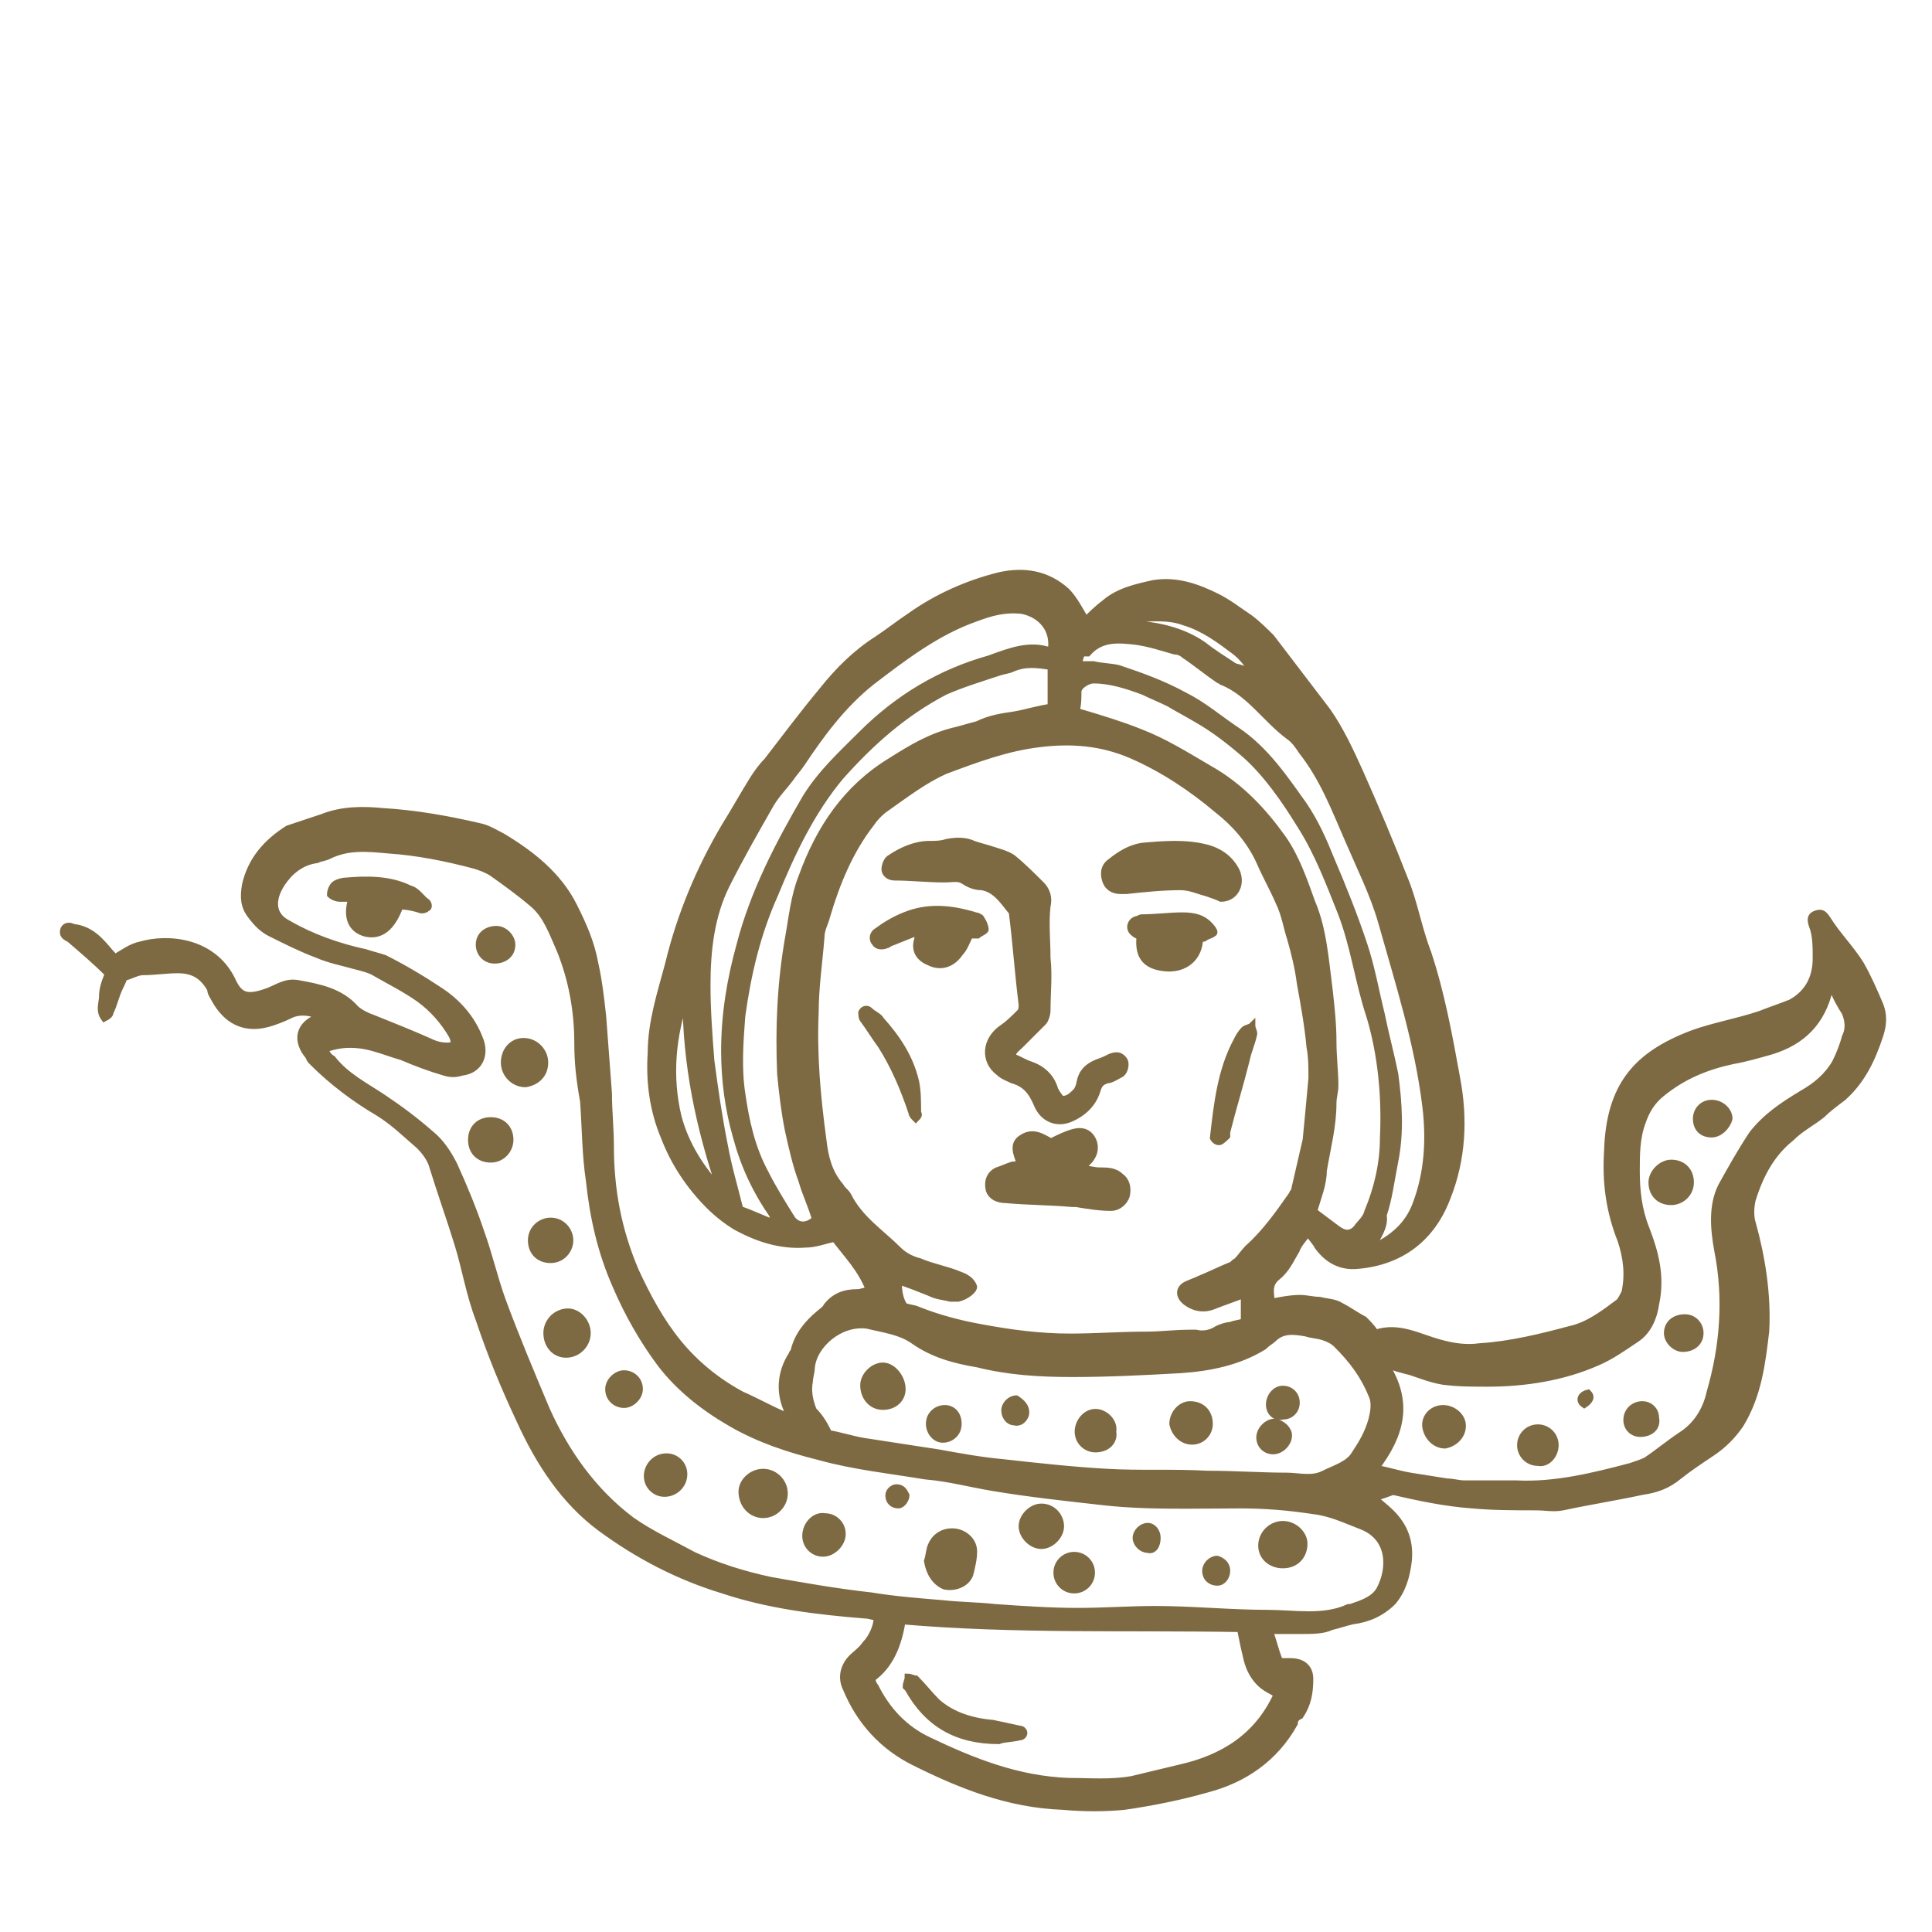 <?xml version="1.0" encoding="utf-8"?>
<!-- Generator: Adobe Illustrator 27.6.1, SVG Export Plug-In . SVG Version: 6.00 Build 0)  -->
<svg version="1.1" id="Warstwa_1" xmlns="http://www.w3.org/2000/svg" xmlns:xlink="http://www.w3.org/1999/xlink" x="0px" y="0px"
	 viewBox="0 0 100 100" style="enable-background:new 0 0 100 100;" xml:space="preserve">
<style type="text/css">
	.st0{display:none;}
	.st1{display:inline;}
	.st2{fill:#7E6A42;}
	.st3{fill:none;stroke:#7E6A42;stroke-width:0.35;stroke-miterlimit:10;}
</style>
<g id="Warstwa_1_00000142171890373284946810000005627793851334209932_" class="st0">
	<path class="st1" d="M65.6,38.7c0.9-2,1.1-3.9,0-6c-0.5-0.9-1.1-1.8-1.7-2.5c0.2-2.2,0-3.9-0.7-5.8c-0.5-1.4-1.3-2.6-2.7-3.3
		c-0.2-0.1-0.5-0.3-0.8-0.4c0.2-1.5,0.1-2.9-0.6-4.2c-0.7-1.4-1.7-2.5-3.1-3.2c-1.2-2.1-3.1-3.6-5-5c-0.8-0.6-1.7-1-2.6-1.2
		c-1.4-0.2-2.7-0.3-4.1-0.5c-0.9-0.1-1.8-0.1-2.7-0.2c-1.5-0.1-3-0.4-4.5-0.4c-3.6-0.1-7.3-0.1-10.9,0.3c-1.8,0.2-3.5,0.6-4.9,1.2
		c-1.1,0.9-1.9,1.5-2.7,2.2c-1.9,1.7-3.6,3.5-4.7,5.8c-0.8,1.5-1.4,3.1-1.9,4.8c-0.2,0.9-0.5,1.9-0.6,2.8c-0.5,3.1-0.3,6.9,0.4,10.1
		c0.1,0.5,0.3,1.1,0.1,1.7c-0.3,0.3-0.6,0.7-0.8,1.1c-1.5,2.5-1.7,5.1-0.7,7.9c0.6,1.6,1.7,2.8,3.2,3.7c0.8,0.5,1.6,0.8,2.5,0.6
		c0.3,0,0.7-0.2,1.1,0.1c0.1,0.4,0.2,0.8,0.4,1.3c0.2,0.4,0.4,0.9,0.7,1.3c0.2,0.4,0.7,0.6,0.7,1.1c0.7,0.5,1.5,0.8,2.4,0.9
		c0.6,0.1,1.3,0.1,1.9,0.3c0.5,0.1,1,0.3,1.5,0.7c0,0.1,0,0.2,0.1,0.3c1.2,1.2,1.4,3.4,1.2,4.9c-0.4,2.6-2.5,4.7-3.7,7
		s-2,4.7-2.6,7.2c0.2,0.6,0.5,1.1,0.8,1.6c0.1,0,0.1,0,0.1,0c1.6,1.5,3.5,2.5,5.4,3.4c2.4,1.1,4.8,2,7.5,2.4
		c1.7,0.2,3.5,0.5,5.2,0.5c1.2,0,2.4-0.1,3.5-0.2h0.1c0.2,0,0.5-0.1,0.6-0.5c-0.2-0.1-0.5-0.2-0.8-0.2C41,80.1,39.8,80,38.5,80
		c-3.9,0-7.6-1.1-11.1-2.7c-1.3-0.6-2.6-1.3-3.9-2c-1-0.6-1.8-1.3-2.3-2.5c-0.1-0.8,0.2-1.7,0.6-2.5c0.7-1.6,1.3-3.2,2.2-4.6
		c0.5-0.9,0.8-1.9,1.5-2.7c0.1-0.1,0.3-0.3,0.5-0.4c0.1,0.2,0.3,0.3,0.4,0.5c0.2,0.8,0.4,1.6,0.5,2.4c0.4,2.2,0.7,4.4,1.4,6.5
		c0.1,0.3,0.2,0.7-0.1,1c-0.6-0.4-1-1.1-1.4-1.7S26,70,25.5,69.4c-0.2,0.1-0.3,0.1-0.5,0.2c0.4,1.8,1.4,3.3,2.7,4.6
		c1.2,1.1,2.6,2,4.3,2.4c1.9,0.5,3.7,1.1,5.6,1.4c0.8,0.1,1.6,0.3,2.4,0.4c2.1,0.2,4.2,0.4,6.4,0.6c0.8,0.1,1.5,0.2,2.2,0.3
		c0.6,0.1,1.1,0,1.6-0.1c1.1-0.5,2-1.1,2.8-1.9c0.7-1,1.3-2.1,1.6-3.3c0.2-1.1,0.6-2.3,0.9-3.4c0-0.1,0.1-0.2,0.1-0.4
		c0-1.3-0.3-2.5-0.9-3.5c-0.7-1.3-2.8-3.2-3.2-5c0-0.1-0.1-0.1-0.1-0.1c-0.2-0.2-0.3-0.5-0.4-0.7c-0.1-0.2-0.2-0.5-0.3-0.8
		c0.3-0.5,0.5-1,0.8-1.5c0.3-0.6,0.7-1.2,1-1.8c0.8-1.8,1.6-3.7,2.3-5.5c0.6-1.5,1.2-2.9,1.8-4.3c0.9-1.8,1.8-3.7,2.2-5.7
		c0-0.1,0.1-0.2,0.3-0.4c0.3,0.1,0.6,0.2,0.9,0.3c2.2,0.6,3.8-0.5,5.3-1.9C65.4,39.1,65.5,38.9,65.6,38.7 M25.9,47.4
		c0.2-0.2,0.3-0.2,0.4-0.1c0.7,1.5,1.5,3,2.2,4.5c0.6,1.3,1.3,2.5,2,3.6s1.5,2.2,2.2,3.3c1,1.5,2.3,2.8,3.7,3.9
		c0.7,0.5,1.5,1,2.2,1.5c1.2,0.8,2.6,1.2,4.1,1.3c1.5,0.2,2.8-0.3,3.9-1.3c0.8-0.8,1.7-1.6,2.5-2.4c0.1-0.1,0.2-0.1,0.4-0.1
		c0.8,1.4,1.6,2.8,2.4,4.1c0.8,1.3,1.8,2.5,2.7,3.7c-0.1,0.3-0.2,0.7-0.3,1c-0.4,1.2-0.9,2.3-1.2,3.5c-0.3,1.1-0.9,2-1.6,2.8
		C51,77.6,50.1,78,49,77.9s-2.2-0.2-3.3-0.3c-1.6-0.1-3.3-0.2-4.9-0.3c-2.1-0.2-4.1-0.5-6.1-1.1c-1.1-0.4-2.2-0.7-3.2-1
		c-0.6-0.6-0.7-1.2-0.8-1.8c-0.4-1.8-0.8-3.5-1.2-5.3c-0.6-2.6-1.2-5.3-1.8-7.9c-0.1-0.4-0.2-0.8-0.3-1.2c-0.5-3.6-1.2-7.1-1.5-10.7
		C25.9,48,25.9,47.7,25.9,47.4z M23.7,45.7c-0.4-0.5-0.7-1-1-1.6c-0.2-0.5-0.4-1-0.5-1.6c-0.3-1.3-0.8-2.5-1.6-3.6
		c-0.7-0.9-0.9-2-0.9-3.1c0-0.6,0.2-1.2,0.6-1.7c0.5-0.7,1.1-1,1.9-0.9s1.4,0.5,1.7,1.3c0.3,0.7,0.4,1.5,0.5,2.2
		c0.1,0.8,0.1,1.5,0.1,2.2c0.4,0.2,0.4,0.2,0.8,0.2c0-0.1,0.1-0.1,0.1-0.2c0.5-1.6,0.4-3.3,0-4.9c-0.4-1.4-1.5-2.3-3-2.5
		c-0.6-0.1-1.1,0-1.6,0.3c-0.4,0.2-0.8,0.6-1.3,0.6c-0.1-0.1-0.3-0.1-0.3-0.2c-0.4-1.6-0.5-3.3-0.2-4.9c0.2-1,0.7-1.8,1.4-2.5
		c0.2-0.2,0.6-0.4,0.9-0.5c1.2-0.4,2.8,0.2,3.4,1.2c0.7,1.1,0.7,2.2,0.3,3.4c-0.3,0.8-1.3,1-1.9,0.4c-0.2-0.2-0.4-0.5-0.7-0.8
		c-0.2-0.2-0.4-0.4-0.6-0.6c-0.2,0.2-0.4,0.4-0.4,0.5c-0.3,1.5,1.6,3.3,3.8,2.5c0.2-0.1,0.5-0.3,0.6-0.5c0.3-0.4,0.5-0.8,0.7-1.2
		c0.6-1.8,0.2-3.4-0.8-4.9c-0.5-0.7-1.2-1.2-2-1.4c-0.5-0.1-1.1-0.1-1.6-0.5c1.1-2.3,2.9-3.5,5.3-4.1c0.9-0.2,1.8-0.1,2.6,0.1
		c1.1,0.3,2,1.7,2,2.9c0,1.3-0.5,2.3-1.4,3.1c-0.3,0.2-0.6,0.3-1,0.2c-0.3-0.1-0.5-0.1-0.8-0.3c-0.4-0.2-0.7-0.5-0.8-0.9
		c-0.1-0.4,0-0.8,0.4-1.2c0.1,0,0.3-0.1,0.5-0.1s0.4-0.1,0.6-0.1c0-0.2,0.1-0.4,0-0.6c-0.4-0.8-1.1-1-1.9-0.7c-1,0.6-1.6,1.8-1.3,3
		c0.1,0.5,0.3,0.9,0.5,1.4c0.3,0.3,0.7,0.7,1.1,0.9c1.1,0.7,2.4,0.7,3.5,0c0.5-0.4,1-0.9,1.5-1.4c0.2,0.1,0.5,0.2,0.7,0.3
		c1.2,0.9,2.6,1.3,4.1,1.3c1.6,0.1,3-0.5,4.2-1.4c0.3-0.2,0.6-0.6,0.8-0.8c0.6-0.1,1,0.3,1.3,0.6c0.9,0.7,1.9,1.1,3,1.2
		c0.8,0.1,1.6,0.1,2.4-0.2c0.3-0.1,0.6-0.2,1-0.3c0.5,0.3,1,0.5,1.5,0.8c1,0.5,2.1,0.7,3.2,0.5c0.4-0.1,0.8-0.1,1.2-0.1
		c0.7,0.4,1,1.2,1.6,1.6c-0.4,1-0.7,1.9-1.1,2.8c-0.6-0.2-1.1-0.3-1.6-0.5c-2.1-0.7-4.1-0.2-5.9,0.8c-0.2,0.1-0.4,0.4-0.5,0.5
		c-0.2,1.4-0.3,2.7-0.5,4c-0.3,1.9-0.1,3.9,0.1,5.8c0.1,1.2,0.2,2.3,0,3.5c-0.1,0.6-0.3,1.1-0.7,1.4c-0.6,0.1-0.6,0.1-1.3,0
		c-0.2-0.3-0.4-0.7-0.6-1c-0.4-0.6-0.9-0.9-1.6-0.8c-0.7,0.1-1.2,0.9-2,0.9c-0.6-0.4-0.2-1.1-0.6-1.5c-0.3-0.1-0.5,0.1-0.6,0.4
		c-0.2,0.6-0.1,1.2,0.3,1.8c0.2,0.3,0.5,0.5,0.8,0.7c0.3,0.1,0.7,0.2,1,0.2c0.7,0,1.4-0.1,2,0s1.2,0.3,1.8,0.5
		c1.5-0.2,2.2-1.1,2.5-2.4c0.2-1.2,0.2-2.5,0.1-3.7c-0.2-1.9-0.3-3.9-0.1-5.8c0.1-0.8,0.1-1.5,0.5-2.3c1.4-0.7,2.8-1.2,4.4-1.3
		c1.2-0.1,2.3,0.2,3.2,1.3c-0.1,0.4-0.2,0.8-0.2,1.1c-0.6,0.3-1.2-0.1-1.6,0c-1.5,0.3-2.8,0.8-3.8,2c0.8,1.5,2.3,2,3.3,2.9
		c0.6,0.2,1.2,0.3,1.7,0.5c0.4,0.3,0.3,0.6,0.3,0.8c-0.2,1.1-0.6,2.1-1,3.1c-1.3,3.1-2.6,6.2-3.7,9.4c-0.8,2.4-2.1,4.5-3.5,6.5
		c-0.9,1.4-2.2,2.4-3.6,3.3c-1.8,1.3-3.8,1.4-5.8,0.2c-2.6-1.6-5-3.5-6.8-6.1c-1.6-2.4-3.2-4.7-4.4-7.3c-0.7-1.6-1.6-3.2-2.4-4.9
		c0-0.1-0.2-0.1-0.3-0.2c-0.3,0-0.4,0.3-0.5,0.6c-0.1,0.2-0.2,0.5-0.3,0.7C24.5,46.3,24,46.1,23.7,45.7z M57.2,38
		c-0.2,0-0.4,0.1-0.6,0.1c-0.6,0-1.2-0.3-1.7-0.7c-0.4-0.3-1-0.4-1.2-1c0.2-0.6,0.8-0.4,1.1-0.6c1,1.1,1,1.1,2.5,1.2
		C57.3,37.4,57.3,37.7,57.2,38z M38,17c0.9-0.1,1.6,0.1,2.2,0.8c0.6,0.7,1.1,1.5,1.4,2.2c0.1,0.7,0,1.4-0.1,2.1
		c-0.2,0.8-0.7,1.3-1.4,1.7c-1.3,0.6-2.7,0.8-4.2,0.3c-1.2-0.4-2-1.3-2.4-2.4c-0.3-0.7-0.4-1.5-0.6-2.2c-0.2-0.9,0.1-1.6,0.8-2.2
		c0.5-0.5,1.1-0.8,1.8-1c0.2,0,0.4,0,0.6,0.1c0.2,0.3,0,0.6,0,0.8c-0.2,0.7-0.4,1.3-0.5,2c-0.1,1.5,1.1,2.6,2.6,2.6
		c0.4,0,0.7-0.2,0.8-0.5c0.1-0.2,0-0.4,0-0.7c-0.8,0.2-1.5,0.5-2.3-0.3c-0.4-0.8-0.2-1.7,0.3-2.5C37.2,17.2,37.6,17,38,17z
		 M37.7,14.5c-0.8,0.1-1.7,0-2.5,0.1c-0.4-0.4-0.5-0.7-0.4-1.2c0.1-0.1,0.2-0.2,0.3-0.2c0.8,0,1.6-0.3,2.4-0.2
		C37.9,13.7,37.9,13.7,37.7,14.5z M33.9,15c-0.3,0.6-0.9,1-1.4,1.5c-0.5,0.1-0.6-0.1-0.7-0.4c-0.2-0.9-0.3-1.8,0.1-2.6
		c0.6-0.4,1.1-0.4,1.5-0.2C33.9,13.8,33.9,14.3,33.9,15z M38.7,13.1c0.3-0.4,0.7-0.4,1.1-0.2c0.5,0.3,0.7,0.8,1,1.3s0.5,1.1,0.3,1.7
		c0,0-0.1,0.1-0.2,0.1c-0.6-0.4-1.2-0.8-1.9-1.2C38.8,14.3,38.6,13.7,38.7,13.1z M41,12.6c0.8-0.4,1.4-0.6,2.2-0.5
		c0.9,0.9,1.8,1.8,1.8,3.3c-0.7,0.7-1.4,1.3-2,1.9c-0.5-0.4-0.5-1-0.7-1.5s-0.3-1.1-0.5-1.6C41.6,13.8,41.3,13.3,41,12.6z
		 M44.5,11.9c0.1-0.4,0.2-0.6,0.5-0.6s0.6,0,0.8,0.1c0.9,0.4,2.3,1.8,2.7,2.7c0.1,0.2,0,0.4,0,0.6c-0.2,0.1-0.3,0.2-0.4,0.2
		c-0.5,0-1.1,0-1.7,0L44.5,11.9z M49.4,16.6c1.2,1.2,1.7,2.6,1.9,4.1c0.2,1.4-1,3.2-2.8,3.2c-1.1,0-2-0.2-2.9-0.9
		c-0.2-0.2-0.4-0.4-0.3-0.8c0.5-0.2,1.1-0.3,1.9-0.5c0.4-0.4,0.7-0.7,1-1.1c0.4-0.5,0.4-1.3,0-1.9c-0.2-0.2-0.4-0.3-0.9-0.1
		c0.1,0.4,0.1,0.8,0.2,1.3c-0.1,0.1-0.3,0.4-0.5,0.5c-0.5,0.3-1,0.3-1.6,0.1c-0.5-0.3-0.8-0.8-0.8-1.4c-0.1-0.6,0.1-1.1,0.5-1.5
		c0.8-1.2,2-1.6,3.4-1.3C48.7,16.4,49.1,16.5,49.4,16.6z M30.6,16.9c-0.9-0.2-1.7-0.4-2.7-0.6c-0.2-1.1,0.1-2,0.6-2.9
		c0.9-0.1,1.6-0.3,2.5,0.1c0,1.1,0.1,2.2,0.1,3.4C30.9,16.8,30.7,16.9,30.6,16.9z M26.6,16.4c-0.5,0.6-1.1,0.8-1.6,1
		c-0.9,0.3-1.7,0.8-2.3,1.6c-0.1,0.1-0.2,0.1-0.3,0.1c0.6-2.5,1.1-3.3,3-5.9c0.6-0.2,1.2-0.1,1.7,0.2c0,0.2,0.1,0.3,0.1,0.4
		C26.9,14.7,26.7,15.6,26.6,16.4z M12.8,37.7c0.7-1.2,1.8-1.9,3.1-2.1c0.3-0.1,0.7-0.1,1-0.1c0.5,0,1,0,1.4,0.3
		c0.1,0.1,0.2,0.2,0.2,0.3c0.2,1.3,0.8,2.5,1.5,3.6c0.9,1.3,1.2,2.8,1.5,4.4c-0.4,0.4-0.7,0.8-1.1,1.2c-0.3,0.6-0.4,1.2-0.3,1.8
		c0.1,1,0.6,1.7,1.6,2c0.5,0.2,1.1,0.2,1.4-0.5c-0.5-0.5-1.4,0-1.9-1.1c-0.1-0.4,0.1-1,0.8-1.3c0.1,0,0.2,0,0.3,0
		c0.1,0,0.3,0.1,0.4,0.2c0.6,0.4,1.1,0.8,1.7,1.1c0.3,0.7,0.2,1.3,0,1.9c-0.5,0.8-1.1,1.3-2,1.7c-0.5,0.2-1.1,0.2-1.6-0.1
		c-0.7-0.3-1.3-0.9-1.6-1.6c-0.3-0.6-0.5-1.3-0.6-2c0-0.2,0-0.3,0.1-0.4c1.4-2.5,0.9-5.1-0.3-7.5c-0.6-1.2-1.8-1.7-3.1-1.6
		c-0.8,0.1-1.4,0.5-1.7,1.2c-0.6,1.3-0.3,3,0.7,4.1c0.2,0.2,0.6,0.4,0.9,0.5c0.6,0.2,1.2-0.2,1.4-0.9c0-0.2-0.1-0.4-0.2-0.6
		c-0.5,0.1-0.7,0.2-1,0.3c-0.1-0.1-0.3-0.1-0.3-0.2c-0.5-0.6-0.6-1.4-0.5-2.1c0.1-0.6,0.7-1.1,1.3-1.1c0.7,0,1.2,0.2,1.6,0.8
		c0.9,1.2,1.4,2.6,1.2,4.1c-0.1,1.3-0.7,2.4-2,2.8c-0.5,0.2-1.1,0.2-1.6-0.1c-1.6-1-2.5-2.4-3-4.1C12,42.2,12,41.8,12,41.4
		C11.9,40,12.3,38.8,12.8,37.7z M21.3,11.7c-0.2,0.2-0.4,0.5-0.6,0.7c-2.7,2.6-4.3,5.8-5.2,9.4c-0.7,2.7-1,5.4-0.8,8.2
		c0.1,1.1,0.2,2.2,0,3.3c-1,0.9-1,0.9-1.8,0.6c-0.2-1.1-0.3-2.2-0.3-3.3c-0.1-2.4,0-4.8,0.3-7.2c0.1-0.7,0.3-1.3,0.5-2
		c0.4-1.7,1.1-3.3,1.8-4.8c1-2.3,2.7-4.1,4.5-5.8c0.1-0.1,0.3-0.2,0.5-0.3c0.1,0,0.1,0,0.3-0.1C21,10.7,21.2,11,21.3,11.7z M22.2,12
		c0.9,0,1.4,0.1,1.9,0.7c0,0.2,0,0.4-0.1,0.6c-0.1,0.3-0.2,0.5-0.4,0.7c-1.7,2.5-2.7,5.2-3.4,8.1c0,0.2-0.1,0.4-0.2,0.7
		c-0.2,0.2-0.5,0.5-0.8,0.8c-1.6,1.7-2.2,3.8-1.8,6.1c0.2,1.1,0.4,2.2,0.7,3.3c0,0.2,0,0.4,0,0.7c-0.8,0.2-1.5-0.2-2-0.3
		c-0.4-0.4-0.5-0.7-0.5-1.1c-0.3-3.9,0-7.7,1.1-11.4c0.8-2.9,2.4-5.3,4.4-7.6C21.4,12.8,21.8,12.4,22.2,12z M46.4,8.6
		c-0.2,0.5-0.7,0.7-1.1,0.9c-2,0.7-4,1.2-6.2,1.4c-1.8,0.2-3.7,0.3-5.5,0.5c-2.7,0.3-5.3,0.2-8-0.3c-1-0.2-2-0.5-2.9-1.1
		c-0.3-0.2-0.5-0.4-0.4-1c0.1-0.1,0.3-0.3,0.5-0.4c1-0.5,2-0.8,3.1-0.9c2.8-0.4,5.6-0.6,8.4-0.6c3.5,0,7,0.5,10.4,0.8
		c0.4,0,0.8,0.1,1.2,0.3C46.1,8.2,46.2,8.4,46.4,8.6z M47.6,10.7c2.5,0.9,4.3,2.5,5.5,4.8c0.8,1.5,1,3.1,0.5,4.8
		c0,0.1-0.2,0.2-0.3,0.3c-0.1,0-0.3,0-0.4,0c-0.1,0-0.2-0.1-0.4-0.2c-0.1-0.3-0.2-0.7-0.3-1.1c-0.2-1.1-0.7-2.1-1.4-3
		c-0.5-0.7-1-1.4-1.4-2c-0.6-0.9-1.2-1.7-2-2.4c-0.2-0.2-0.4-0.4-0.5-0.6C47.1,10.7,47.2,10.6,47.6,10.7z M54.4,13.1
		c0,0.5-0.3,0.6-0.8,0.7c-0.5-0.6-0.8-1.1-1.2-1.5C52,11.8,51.5,11.4,51,11c-0.4-0.4-0.9-0.7-1.3-1c-0.4-0.4-1.2-0.4-1.3-1.2
		c0.2-0.1,0.3-0.2,0.4-0.2c0.3,0.1,0.5,0.1,0.8,0.3c1.6,0.8,3,2,4.2,3.3C54.1,12.5,54.3,12.8,54.4,13.1z M57.8,21.5
		c-0.5,0.8-0.8,1.6-1.1,2.4c-0.1,0.3-0.2,0.5-0.4,0.8c-1,0.4-2,0.6-3,0.2c-0.6-0.2-1.3-0.4-1.6-1.3c0.2-0.5,0.4-1.1,0.7-1.7
		c0.3-0.1,0.6-0.1,0.8-0.2c0.9-0.2,1.4-0.8,1.6-1.7c0.2-1.1,0.3-2.2,0.1-3.3c-0.1-0.4-0.3-0.8,0-1.2c0.5-0.3,1-0.3,1.6-0.1
		c1.2,0.7,1.5,1.9,1.8,3.1C58.6,19.6,58.4,20.6,57.8,21.5z M62,27.9c-0.4,0.2-0.7,0.4-1.1,0.5c-0.2,0.4-0.2,0.7-0.1,1
		c0.1,0.2,0.2,0.5,0.3,0.8c-0.1,0.3-0.1,0.5-0.3,0.7c-0.4,0.6-0.9,1-1.6,1.1c-0.4,0-0.7-0.2-0.9-0.5c-0.5-0.8-0.4-1.6,0-2.4
		c0.3-0.5,0.6-0.9,1-1.3c0.2-0.3,0.5-0.4,0.6-0.8c-0.3-0.5-0.9-0.2-1.1-0.3c-0.8-0.5-1.1-1.1-1.1-1.7c0-0.8,0.3-1.5,0.9-2
		c0.3-0.3,0.6-0.3,1.1-0.2C61.3,24.1,61.9,25.8,62,27.9z M64.7,35.7c0,0.8-0.3,1.6-0.7,2.3c-0.6,1-2.4,1.7-3.6,1.5
		c-0.6-0.1-1-0.4-1.4-1.3c0-1.2-0.1-2.5-0.1-3.8c0-0.3,0.2-0.4,0.7-0.5c0.4,0.3,0.3,0.7,0.4,1.1c0.2,0.6,0.4,1.2,0.9,1.6
		c0.5,0.5,1.1,0.5,1.7,0.1c0.2-0.2,0.3-0.5,0-0.7c-0.3-0.1-0.6-0.2-1-0.2c-0.1-0.2-0.3-0.3-0.3-0.5c-0.2-0.6-0.1-1.2,0.2-1.8
		c0.4-0.7,1.3-0.9,2-0.4C64.4,33.7,64.7,34.7,64.7,35.7z"/>
	<path class="st1" d="M32.6,32.8c-0.2,0-0.3,0-0.4-0.1c-0.1,0-0.1-0.1-0.2-0.1c-0.2-0.5,0-1,0.3-1.3c1-1,2.2-1.8,3.6-2.3
		c1.6-0.5,3.4-0.6,5.1-0.4c1.4,0.1,2.6,0.8,3.7,1.7c0.2,0.1,0.3,0.3,0.4,0.5c0.3,0.5,0,1.2-0.6,1.3c-0.5,0.1-1,0-1.4-0.2
		c-1.1-0.5-2.2-0.8-3.3-1c-0.3-0.1-0.7-0.1-1-0.2c-1.4-0.3-2.7,0-3.9,0.8C34.1,31.9,33.4,32.5,32.6,32.8"/>
	<path class="st1" d="M43.2,37.3c-1.1-0.1-2,0.2-2.9,0.5c-1,0.3-2.1,0.5-3.2,0.5c-1.2,0-2.1-0.5-3-1.2c0.1-0.2,0.2-0.4,0.3-0.6
		c0.4,0.1,0.8,0.2,1.2,0.4c1,0.5,2,0.5,3,0.4c0.7-0.1,1.5-0.2,2.2-0.5c0.2-0.1,0.3-0.2,0.5-0.4c0.1-0.1,0-0.3,0.1-0.4
		c-0.1-0.3-0.4-0.5-0.8-0.7c-0.6,0-1.1,0.8-2.1,0.2c-0.2-0.2-0.6-0.6-1-0.9c-0.9-0.1-1.6,0.3-2.4,0.6c-0.7,0.3-1.4,0.5-2.2,0.6
		c-0.3,0-0.5,0-0.6-0.4c0.1-0.1,0.1-0.3,0.3-0.3c0.9-0.4,1.8-0.7,2.7-1.1c1-0.4,2.1-0.7,3.2-0.8c1-0.1,1.9,0.1,2.8,0.6
		c0.8,0.5,1.4,1.1,2,1.8C43.6,35.9,43.6,36.3,43.2,37.3"/>
	<path class="st1" d="M45.1,49.8c0.8,0.1,1.4,0.2,2,0.3c0.7,0.1,1.3,0.3,2,0.5c0.5,0.1,0.8,0.5,0.9,1c0.2,0.6-0.4,1.3-1,1.2
		c-0.3,0-0.7-0.1-1-0.2c-0.6-0.2-1.2-0.4-1.8-0.3c-0.6,0.1-1.1-0.2-1.5-0.5c-0.5,0-1.1,0.1-1.6,0.1c-0.3,0-0.7-0.1-1-0.2
		c-0.2-0.1-0.3-0.3-0.4-0.4c-0.1-0.1-0.1-0.1,0.2-0.8C43,50.3,44.1,50.1,45.1,49.8"/>
	<path class="st1" d="M24.1,41.9c-0.4,0.3-0.6,0.3-0.9,0.1c-0.5-0.4-0.7-0.8-0.9-1.4c-0.2-0.6-0.3-1.2-0.4-1.8s-0.2-1.2-0.4-1.8
		c-0.2-0.5-0.4-1-0.6-1.5c0.3-0.4,0.6-0.5,0.8-0.4c0.4,0.2,0.6,0.5,0.8,0.9c0.2,0.5,0.3,1.1,0.4,1.6c0.3,1.3,0.5,2.6,1.1,3.8
		C24.2,41.6,24.1,41.7,24.1,41.9"/>
	<path class="st1" d="M47.6,53.2c0.2,0.4,0.2,0.6-0.1,0.8c-0.2,0.2-0.5,0.3-0.7,0.4c-1,0.2-1.9-0.1-2.6-0.8
		c-0.1-0.1-0.1-0.3-0.1-0.4l0.1-0.1c0.1,0,0.1-0.1,0.2-0.1C45.5,53.4,46.6,53,47.6,53.2"/>
	<path class="st1" d="M45.4,36.2c0.3,1.8,0.2,2.8-0.4,3.6c-0.1-0.1-0.2-0.2-0.2-0.3c0-1,0-2,0.1-3C44.9,36.2,45.1,36,45.4,36.2"/>
	<path class="st1" d="M44.4,56.5c0.6-0.7,1-0.7,1.7,0.2c0,0.3-0.1,0.5-0.4,0.6C45.1,57.4,44.7,57.2,44.4,56.5"/>
	<path class="st1" d="M36.3,69.7c-0.2,0-0.4,0.2-0.5,0.1c-0.7-0.4-1.3-1-1.8-1.7c-1.9-2.6-3.5-5.3-4.7-8.3c-0.3-0.6-0.4-1.3-0.5-2
		c0-0.1,0.1-0.3,0.2-0.5c0.2,0.1,0.3,0.2,0.4,0.3c0.5,0.9,0.9,1.7,1.4,2.6c1.4,2.8,3,5.3,4.8,7.8c0.2,0.3,0.5,0.7,0.7,1.1
		C36.3,69.2,36.3,69.4,36.3,69.7"/>
	<path class="st1" d="M49.5,65.2c1.2,1.1,1.8,2.1,2.3,4c-0.1,0-0.3,0.1-0.3,0.1c-1.2-0.9-1.9-2.1-2.4-3.5C49,65.5,49,65.4,49.5,65.2
		"/>
	<path class="st1" d="M56.8,93.2L56.8,93.2c2.7-2.5,5.5-4.8,8.3-7c1.1-0.8,2.1-1.7,3.2-2.4c0.9-0.7,1.8-1.4,2.6-2.2
		c2.2-2.2,2.1-2.2,2.9-5.2c0.7-2.9,1.4-5.8,2.4-8.7c0.5-1.6,1-3.3,1.4-5c0.1-0.4,0-0.9,0.1-1.2c-0.1-0.1-0.1-0.1-0.2-0.2
		c-0.7,0.1-1.5,0.3-2.2,0.5c-0.2,0.1-0.4,0.2-0.6,0.3c-0.1,0.1-0.3,0.1-0.4,0.2c-0.5,0.3-0.9,0.7-1.3,1.1c-0.1,0.1-0.3,0.1-0.3-0.1
		c0-0.5,0-1.1-0.2-1.5s-0.5-0.6-0.9-0.7c-0.2,0.1-0.3,0.2-0.5,0.3c-1.3,1.2-2.5,2.6-3.2,4.3c-0.2,0.4-0.3,0.8-0.4,1.2
		c-0.4,0.1-0.4-0.2-0.4-0.3c0-0.7,0.1-1.5,0-2.2c0-0.5-0.1-1-0.2-1.4c-0.3-0.3-0.6-0.4-0.9-0.2c-0.1,0.1-0.3,0.1-0.4,0.2
		c-1.9,1.8-2.9,4-2.9,6.6c0,0.6,0.1,1.2,0.1,1.8c0.1,1.4,0.1,2.8-0.3,4.1c-0.5-1.6-0.7-3.3-1-5c-0.1-0.6-0.2-1.2-0.4-1.8
		c0-0.1-0.2-0.2-0.3-0.4c-0.2,0-0.4-0.1-0.7-0.2c-0.3,0.4-0.8,0.7-1,1.1c-1.1,1.8-1.7,3.6-1.8,5.7c0,1.3,0.1,2.5,0.3,3.7
		c-0.1,0-0.2,0-0.3,0L57,78.7c-0.2,0.1-0.3,0.2-0.4,0.3c0,0.1-0.1,0.1-0.1,0.2c-1.5,0.8-3,1.8-4.3,2.9c-0.2,0.2-0.4,0.4-0.6,0.6l0,0
		l0,0c-0.5,0.5-1,1-1.5,1.5c-0.2,0.2-0.4,0.5-0.6,0.7c-0.3,1.5-0.3,3,0.4,4.3c0.3,0.4,0.6,0.8,0.8,1.3c0.8,1,2,1.8,3.1,2.4
		C55,93.3,55.9,93.3,56.8,93.2 M60.2,73.9c-0.5-0.4-0.9-0.9-1-1.7c0-0.7,0.3-1.4,0.8-2c0.1,0,0.2,0,0.2,0c0.7,1.1,0.6,2.3,0.8,3.5
		C60.7,74.2,60.4,74.1,60.2,73.9z M65.5,68.8c-0.8-0.3-0.8-0.3-1.3-1.5c0-0.8,0.3-1.4,0.8-2c0.1-0.1,0.4-0.2,0.7-0.3
		C65.6,66.3,65.7,67.4,65.5,68.8z M70.7,67.2c0,0.2-0.2,0.4-0.3,0.6c-0.4,0-0.5-0.2-0.7-0.5c-0.3-0.7-0.5-1.4-0.2-2.2
		c0.3-0.7,0.6-1.3,1.3-1.6c0.1,0.1,0.2,0.1,0.2,0.2c0,0.1,0.1,0.1,0.1,0.2C71,65,70.9,66.1,70.7,67.2z M74.8,66.4
		c-0.2-0.1-0.4-0.1-0.5-0.2c-0.7-1.4-0.1-2.8,1.2-3.3c0.1,0,0.2,0.1,0.4,0.2C75.5,64.2,75.3,65.4,74.8,66.4z M55.5,91.3
		c-0.9,0.4-1.4,0-1.9-0.4c-0.5-0.3-0.9-0.8-1-1.4c-0.1-0.5-0.1-1-0.1-1.6c0-0.4,0.1-0.9,0.2-1.3c-1-0.4-1.2,0.7-1.9,0.9
		c-0.1,0-0.1-0.1-0.2-0.2c0.3-0.8,0.9-1.4,1.4-2.1c0.5-0.6,1.1-1.2,1.8-1.7c1.3-1.1,2.7-2,4.2-2.8c0.1,0,0.1-0.1,0.2-0.1
		c0.1,0.1,0.1,0.3,0.2,0.4l0.1,0.1c0.1,0,0.1,0,0.1,0.1l0,0h0.1l0,0h0.1c0.2-0.1,0.5-0.1,0.7-0.1l0,0c0-0.3-0.1-0.5-0.1-0.8
		c-0.2-1-0.5-2-0.6-3.1c-0.1-0.8-0.1-1.6-0.1-2.5c0-0.2,0.1-0.4,0.2-0.6c0.1,0,0.2-0.1,0.2-0.1c0.7,0.3,1.3,0.6,2,1
		c0.8,2.1,0.7,4.4,1.6,6.8c0.3-0.3,0.6-0.4,0.6-0.6c0.1-0.5,0.2-1,0.2-1.5c0.1-1.4,0.1-2.8,0.2-4.3c0.1-1.9,0.3-3.7,0.1-5.6
		c0-0.1,0.1-0.2,0.2-0.4c0.7,0.2,0.7,0.2,1.5,0.9c0.1,2.8,0.3,5.6,0.4,8.4l0.4,0.2c0.5-0.7,0.6-1.4,0.6-2.1c0.1-3.1,0.8-6.1,1.3-9.1
		c0-0.1,0.2-0.2,0.3-0.4c0.3,0.4,0.5,0.7,0.8,1.1c0.2,0.3,0.5,0.5,0.8,0.9c0,1-0.3,2-0.4,3.1c-0.2,1-0.3,2.1-0.5,3.1
		c0,0.3,0.1,0.6,0.5,0.5c0.4-0.4,0.5-1.1,0.7-1.6c0.3-0.9,0.5-1.7,0.7-2.6c0.4-1.4,0.8-2.9,1.2-4.3c0.1-0.3,0.2-0.5,0.4-0.8
		c0.2,0.1,0.4,0.1,0.4,0.1c0.3,0.6,0.5,1.2,0.9,2.1c-0.1,0.3-0.2,0.9-0.4,1.5c-0.5,1.5-1,3-1.2,4.6c-0.1,0.5-0.3,1-0.4,1.5
		c-0.3,1.7-1.3,2.8-2.6,3.8c-1.7,1.3-3.4,2.6-5.1,4c-1.3,1.1-2.7,2.1-4,3.2C58.7,88.8,57,90.2,55.5,91.3z"/>
	<path class="st1" d="M89.4,60.9c-0.1-1.4-0.3-2.7-0.8-4c-0.6-1.4-1.6-2.4-2.8-3.2c-2.2-1.5-4.9-2.3-7.5-2.4c-1.3,0-2.6,0.2-3.9,0.5
		c-0.1-0.2-0.2-0.3-0.3-0.5c-0.6-1-1.6-1.8-2.5-2.4c-1.9-1.3-4.1-2.1-6.3-2.4c-2.5-0.3-5.1,0-7.4,1.1c-0.3,0.1-0.5,0.4-0.4,0.8
		c0.7,2.5,2.4,4.5,4.7,5.8s5,1.5,7.6,1c1.3-0.3,2.6-0.7,3.9-1.4c0,0.2,0,0.5,0,0.8c-0.3,2.4-2,4.4-3.4,6.3c-0.6,0.7-1.1,1.3-1.6,2
		c-0.4,0.5-0.7,1-0.9,1.5c-0.2,0.3-0.4,0.7-0.6,1.1v0.1c-0.2,0.3-0.3,0.6-0.4,1c-0.1,0.2,0,0.3,0.2,0.3c-0.1,0.2-0.2,0.3-0.3,0.5
		c-0.1,0.1,0,0.3,0.2,0.3l-0.2,0.5c-0.1,0.3,0.2,0.4,0.4,0.3c0,0.2-0.1,0.5-0.1,0.7c0,0,0,0,0,0.1c-0.1,0.3,0.2,0.4,0.4,0.3
		c0,0.1,0,0.1,0,0.2c0,0.3,0.5,0.4,0.5,0l0.2-0.9c0-0.1,0.1-0.3,0.1-0.4c0,0,0,0,0,0.1c0.3-1.1,0.7-2.2,1.2-3.2
		c0.2-0.4,0.5-0.8,0.7-1.2c0.1-0.1,0.1-0.2,0-0.2c0.4-0.7,0.8-1.3,1.2-1.9c1.5-2,3.2-4.1,3.7-6.7c2.4,3.2,6,5.4,9.9,6.2
		c1.3,0.3,2.7,0.3,4.1,0.2C89.2,61.7,89.5,61.3,89.4,60.9 M70.2,49.7c0.7,0.4,1.4,0.9,2,1.5c-3.8-1.7-8.1-2-12.2-2.8
		C63.3,47.4,67.1,47.9,70.2,49.7z M66.5,54c-2.2-0.1-4.4-1-5.9-2.7c-0.4-0.5-0.8-1-1.2-1.6c4.3,0.9,8.8,1.2,12.7,3.1
		C70.4,53.6,68.5,54.1,66.5,54z M81.3,53.2c1.1,0.3,2.2,0.7,3.1,1.3c1,0.6,2.1,1.5,2.7,2.6c0.3,0.5,0.5,1.1,0.6,1.7
		c-1.4-1.5-3.1-2.8-4.9-3.7c-2-1.1-4.2-1.7-6.4-2.2C78,52.6,79.7,52.7,81.3,53.2z M76.9,55.6c-0.4-0.4-0.8-0.9-1.1-1.4
		c2.2,0.5,4.3,1.1,6.3,2.1c1.9,1,3.6,2.4,5,4C83.3,60.2,79.5,58.4,76.9,55.6z"/>
	<path class="st1" d="M37.8,34.5c-0.1,0.3,0,0.6,0.2,0.9c0.2,0.2,0.5,0.4,0.8,0.4c0.2,0,0.4,0,0.5-0.1c0.1,0,0.2,0,0.3-0.1
		c0.2-0.1,0.3-0.2,0.5-0.4c0.1-0.2,0.3-0.4,0.4-0.6c-0.1,0.2-0.3,0.3-0.5,0.4c-0.2,0.1-0.4,0.1-0.6,0.1c-0.3,0-0.5,0-0.7-0.1
		c-0.2-0.2-0.3-0.5-0.1-0.7L37.8,34.5z"/>
	<path class="st1" d="M55.2,35.8c-0.1,0.3,0,0.6,0.2,0.8c0.4,0.4,1,0.5,1.5,0.2c0.3-0.2,0.4-0.5,0.4-0.8L55.2,35.8z"/>
	<path class="st1" d="M37.7,34.6c0,0.5,0.2,0.9,0.7,1.2c0.2,0.1,0.4,0.1,0.6,0.2c0.1,0,0.3,0,0.4,0c0.4-0.1,0.7-0.5,0.9-0.9
		L37.7,34.6z"/>
</g>
<g id="Warstwa_2_00000031928274324263227030000009928403718431139244_">
	<path class="st2" d="M71.1,77.5c0.3,0.3,0.6,0.5,0.9,0.8c0.7,0.7,1,1.5,0.9,2.5c-0.1,0.8-0.3,1.5-0.8,2.1c-0.6,0.6-1.3,0.9-2.1,1
		c-0.4,0.1-0.7,0.2-1.1,0.3c-0.4,0.2-1,0.2-1.5,0.2s-1.1,0-1.7,0c0.2,0.5,0.3,1,0.5,1.5c0,0.1,0.2,0.1,0.3,0.1c0.1,0,0.2,0,0.3,0
		c0.6,0,1,0.3,1,0.9c0,0.7-0.1,1.3-0.5,1.9C67.1,88.9,67,89,67,89.2c-1,1.8-2.6,2.9-4.5,3.4c-1.4,0.4-2.9,0.7-4.3,0.9
		c-1,0.1-2.1,0.1-3.2,0c-2.8-0.1-5.3-1.1-7.7-2.3c-1.6-0.8-2.8-2.1-3.5-3.8c-0.3-0.6-0.1-1.2,0.3-1.6c0.2-0.2,0.5-0.4,0.7-0.7
		c0.3-0.3,0.6-0.9,0.6-1.4c-0.2,0-0.4-0.1-0.6-0.1c-2.5-0.2-5-0.5-7.4-1.3c-2.3-0.7-4.4-1.8-6.3-3.2c-1.9-1.4-3.2-3.4-4.2-5.6
		c-0.8-1.7-1.5-3.4-2.1-5.2c-0.5-1.3-0.7-2.6-1.1-3.9c-0.4-1.3-0.9-2.7-1.3-4c-0.1-0.4-0.4-0.8-0.7-1.1c-0.7-0.6-1.3-1.2-2.1-1.7
		c-1.2-0.7-2.4-1.6-3.4-2.6c-0.1-0.1-0.2-0.2-0.2-0.3c-0.7-0.8-0.6-1.7,0.6-2.1c-0.5-0.2-1-0.3-1.5-0.1c-0.4,0.2-0.9,0.4-1.3,0.5
		c-1.2,0.3-2.1-0.2-2.7-1.3c-0.1-0.2-0.2-0.3-0.2-0.5c-0.4-0.7-0.9-1-1.7-1c-0.6,0-1.2,0.1-1.8,0.1c-0.3,0-0.6,0.2-1,0.3
		c0,0.1-0.1,0.3-0.2,0.5C6,51.5,5.9,52,5.7,52.4c0,0.1-0.1,0.2-0.3,0.3c-0.3-0.4-0.1-0.8-0.1-1.1c0-0.4,0.1-0.7,0.3-1.2
		c-0.6-0.6-1.3-1.2-2-1.8c-0.2-0.1-0.4-0.2-0.3-0.5c0.1-0.2,0.3-0.2,0.5-0.1c0.9,0.1,1.4,0.7,1.9,1.3c0.1,0.1,0.2,0.2,0.2,0.3
		c0.5-0.3,0.9-0.6,1.4-0.7c1.4-0.4,3.7-0.2,4.7,1.8c0.4,0.9,0.8,1,1.9,0.6c0.5-0.2,0.9-0.5,1.5-0.4c1.1,0.2,2.2,0.4,3,1.3
		c0.2,0.2,0.6,0.4,0.9,0.5c1,0.4,2,0.8,2.9,1.2c0.4,0.2,0.8,0.3,1.3,0.2c0-0.2,0-0.3-0.1-0.5c-0.4-0.7-1-1.4-1.7-1.9
		s-1.5-0.9-2.2-1.3c-0.3-0.2-0.7-0.3-1.1-0.4c-0.7-0.2-1.3-0.3-2-0.6c-0.8-0.3-1.6-0.7-2.4-1.1c-0.4-0.2-0.7-0.5-1-0.9
		c-0.4-0.5-0.4-1-0.3-1.6c0.3-1.3,1.1-2.2,2.2-2.9c0.3-0.1,0.6-0.2,0.9-0.3s0.6-0.2,0.9-0.3c1-0.4,2.1-0.4,3.1-0.3
		c1.7,0.1,3.4,0.4,5.1,0.8c0.4,0.1,0.7,0.3,1.1,0.5c1.5,0.9,2.9,2,3.7,3.6c0.5,1,0.9,1.9,1.1,3c0.2,0.9,0.3,1.8,0.4,2.7
		c0.1,1.3,0.2,2.7,0.3,4c0,0.9,0.1,1.8,0.1,2.7c0,2.3,0.4,4.4,1.3,6.5c0.6,1.3,1.3,2.6,2.2,3.7s2,2,3.3,2.7c0.7,0.3,1.4,0.7,2.1,1
		c0.1,0.1,0.2,0.1,0.4,0.1c0-0.1-0.1-0.2-0.1-0.2c-0.5-1-0.4-2.1,0.2-3c0-0.1,0.1-0.1,0.1-0.2c0.2-0.8,0.7-1.4,1.3-1.9
		c0.1-0.1,0.3-0.2,0.4-0.4c0.4-0.5,0.9-0.7,1.6-0.7c0.2,0,0.3-0.1,0.6-0.1c-0.4-1.1-1.2-1.9-1.8-2.7c-0.5,0.1-1,0.3-1.5,0.3
		c-1.3,0.1-2.5-0.3-3.6-0.9c-0.5-0.3-1-0.7-1.4-1.1c-1-1-1.8-2.2-2.3-3.5c-0.6-1.4-0.8-2.9-0.7-4.4c0-1.6,0.5-3.1,0.9-4.6
		c0.6-2.5,1.6-4.9,2.9-7.1c0.5-0.8,1-1.7,1.5-2.5c0.2-0.3,0.4-0.6,0.7-0.9c1-1.3,1.9-2.5,2.9-3.7c0.8-1,1.7-1.9,2.8-2.6
		c0.6-0.4,1.1-0.8,1.7-1.2c1.4-1,3-1.7,4.6-2.1c1.3-0.3,2.5-0.1,3.5,0.8c0.4,0.4,0.7,1,1,1.5c0.3-0.3,0.6-0.6,1-0.9
		c0.7-0.6,1.6-0.8,2.5-1c1.2-0.2,2.3,0.2,3.3,0.7c0.6,0.3,1.1,0.7,1.7,1.1c0.4,0.3,0.8,0.7,1.1,1c1,1.3,1.9,2.5,2.9,3.8
		c0.7,1,1.2,2.1,1.7,3.2c0.8,1.8,1.6,3.7,2.3,5.5c0.5,1.2,0.7,2.5,1.2,3.8c0.7,2.1,1.1,4.3,1.5,6.5c0.4,2.1,0.3,4.2-0.5,6.2
		c-0.8,2.1-2.4,3.3-4.6,3.5c-0.9,0.1-1.6-0.3-2.1-1c-0.1-0.2-0.3-0.4-0.5-0.7c-0.2,0.3-0.5,0.6-0.6,0.9c-0.3,0.5-0.5,1-1,1.4
		s-0.3,0.9-0.3,1.3c0.5-0.1,1-0.2,1.5-0.2c0.3,0,0.7,0.1,1,0.1c0.4,0.1,0.8,0.1,1.1,0.3c0.4,0.2,0.8,0.5,1.2,0.7
		c0.2,0.2,0.4,0.4,0.6,0.7c1.2-0.4,2.2,0.2,3.3,0.5c0.7,0.2,1.4,0.3,2.1,0.2c1.6-0.1,3.2-0.5,4.7-0.9c0.9-0.2,1.7-0.8,2.5-1.4
		c0.1-0.1,0.2-0.3,0.3-0.5c0.2-0.9,0.1-1.8-0.2-2.7c-0.6-1.5-0.8-3-0.7-4.6c0.1-3.4,1.5-5,4.4-6.1c1.1-0.4,2.3-0.6,3.5-1
		c0.5-0.2,1.1-0.4,1.6-0.6c0.9-0.5,1.3-1.3,1.3-2.3c0-0.6,0-1.2-0.2-1.7c-0.1-0.3-0.1-0.5,0.2-0.6c0.3-0.1,0.4,0,0.6,0.3
		c0.5,0.8,1.2,1.5,1.7,2.3c0.4,0.7,0.7,1.4,1,2.1c0.2,0.5,0.2,1,0,1.6c-0.4,1.2-0.9,2.3-1.9,3.2c-0.4,0.3-0.8,0.6-1.1,0.9
		c-0.5,0.4-1.1,0.7-1.6,1.2c-1,0.8-1.6,1.9-2,3.2c-0.1,0.4-0.1,0.9,0,1.2c0.5,1.8,0.8,3.7,0.7,5.6c-0.2,1.7-0.4,3.3-1.3,4.8
		c-0.4,0.6-0.9,1.1-1.5,1.5s-1.2,0.8-1.7,1.2c-0.6,0.5-1.2,0.7-1.9,0.8c-1.4,0.3-2.7,0.5-4.1,0.8c-0.5,0.1-0.9,0-1.4,0
		c-1.1,0-2.2,0-3.3-0.1c-1.4-0.1-2.8-0.4-4.1-0.7C71.3,77.5,71.2,77.5,71.1,77.5 M46.8,67.6c0.2,0.1,0.5,0.1,0.7,0.2
		c1,0.4,2.1,0.7,3.2,0.9c1.6,0.3,3.1,0.5,4.7,0.5c1.3,0,2.6-0.1,3.9-0.1c0.8,0,1.5-0.1,2.3-0.1c0.1,0,0.2,0,0.3,0
		c0.4,0.1,0.8,0,1.1-0.2c0.2-0.1,0.5-0.2,0.7-0.2c0.2-0.1,0.5-0.1,0.7-0.2V67c-0.5,0.2-1.1,0.4-1.6,0.6s-1,0.1-1.4-0.2
		c-0.4-0.3-0.4-0.7,0-0.9c0.2-0.1,0.5-0.2,0.7-0.3c0.5-0.2,1.1-0.5,1.6-0.7c0.1,0,0.2-0.2,0.3-0.2c0.2-0.2,0.4-0.5,0.6-0.7
		c0.9-0.8,1.6-1.8,2.3-2.8c0-0.1,0.1-0.1,0.1-0.2c0.2-0.9,0.4-1.7,0.6-2.6c0.1-1,0.2-2.1,0.3-3.2c0-0.5,0-1.1-0.1-1.6
		c-0.1-1.1-0.3-2.2-0.5-3.3c-0.1-0.8-0.3-1.6-0.5-2.3c-0.2-0.6-0.3-1.3-0.6-1.9c-0.3-0.7-0.7-1.4-1-2.1c-0.5-1.1-1.3-2-2.2-2.7
		c-1.3-1.1-2.8-2.1-4.4-2.8c-1.6-0.7-3.2-0.8-4.8-0.6c-1.7,0.2-3.3,0.8-4.9,1.4c-1.1,0.5-2,1.2-3,1.9c-0.3,0.2-0.6,0.5-0.8,0.8
		c-1.1,1.4-1.8,3.1-2.3,4.8c-0.1,0.4-0.3,0.7-0.3,1.1c-0.1,1.3-0.3,2.6-0.3,3.9c-0.1,2.2,0.1,4.4,0.4,6.6c0.1,0.9,0.3,1.7,0.9,2.4
		c0.1,0.2,0.3,0.3,0.4,0.5c0.6,1.2,1.7,1.9,2.6,2.8c0.3,0.3,0.7,0.5,1.1,0.6c0.7,0.3,1.4,0.4,2.1,0.7c0.3,0.1,0.6,0.3,0.7,0.6
		c0,0.2-0.4,0.5-0.8,0.6c-0.1,0-0.3,0-0.4,0c-0.4-0.1-0.7-0.1-1.1-0.3c-0.5-0.2-1-0.4-1.6-0.6C46.5,66.9,46.6,67.3,46.8,67.6z
		 M16.8,54.3c0.1,0.2,0.2,0.4,0.4,0.5c0.7,0.9,1.7,1.4,2.6,2s1.7,1.2,2.5,1.9c0.5,0.4,0.9,1,1.2,1.6c0.5,1.1,1,2.3,1.4,3.5
		c0.4,1.1,0.7,2.4,1.1,3.5c0.7,1.9,1.5,3.8,2.3,5.7c1,2.2,2.4,4.2,4.4,5.7c1,0.7,2.1,1.2,3.2,1.8c1.3,0.6,2.6,1,4,1.3
		c1.7,0.3,3.4,0.6,5.2,0.8c1.2,0.2,2.5,0.3,3.7,0.4c0.9,0.1,1.8,0.1,2.7,0.2c1.4,0.1,2.9,0.2,4.3,0.2c1.3,0,2.7-0.1,4-0.1
		c1.9,0,3.9,0.2,5.8,0.2c1.4,0,2.9,0.3,4.2-0.3c0,0,0,0,0.1,0c0.6-0.2,1.2-0.4,1.5-0.9c0.6-1.1,0.6-2.7-0.9-3.3
		c-0.8-0.3-1.6-0.7-2.5-0.8c-1.3-0.2-2.5-0.3-3.8-0.3c-2.5,0-5,0.1-7.4-0.2c-1.8-0.2-3.6-0.4-5.4-0.7c-1.2-0.2-2.3-0.5-3.5-0.6
		c-1.8-0.3-3.7-0.5-5.5-1c-1.6-0.4-3.1-0.9-4.5-1.7c-1.4-0.8-2.7-1.8-3.7-3.1c-0.9-1.2-1.7-2.6-2.3-4c-0.8-1.8-1.2-3.6-1.4-5.5
		c-0.2-1.3-0.2-2.7-0.3-4.1c-0.2-1.1-0.3-2-0.3-3c0-1.7-0.3-3.3-0.9-4.8c-0.4-0.9-0.7-1.8-1.4-2.4c-0.7-0.6-1.4-1.1-2.1-1.6
		c-0.3-0.2-0.6-0.3-0.9-0.4c-1.5-0.4-3-0.7-4.5-0.8C19,43.9,18,43.8,17,44.3c-0.2,0.1-0.4,0.1-0.6,0.2c-0.8,0.1-1.4,0.6-1.8,1.2
		c-0.6,0.9-0.5,1.7,0.3,2.1c1.2,0.7,2.6,1.2,4,1.5c0.3,0.1,0.7,0.2,1,0.3c1,0.5,2,1.1,2.9,1.7c0.9,0.6,1.6,1.4,2,2.4
		c0.4,0.9,0,1.7-0.9,1.8c-0.3,0.1-0.6,0.1-0.9,0c-0.7-0.2-1.5-0.5-2.2-0.8c-0.7-0.2-1.4-0.5-2.1-0.6C17.9,54,17.4,54.1,16.8,54.3z
		 M94.8,51c0,0.1-0.1,0.2-0.1,0.2c-0.4,1.7-1.4,2.7-3,3.2c-0.7,0.2-1.4,0.4-2,0.5c-1.4,0.3-2.6,0.8-3.7,1.7c-0.5,0.4-0.8,0.9-1,1.5
		c-0.3,0.8-0.3,1.7-0.3,2.5c0,1,0.1,2,0.5,3c0.5,1.3,0.8,2.5,0.5,3.9c-0.1,0.7-0.4,1.4-1,1.8s-1.3,0.9-2,1.2
		c-1.8,0.8-3.8,1.1-5.7,1.1c-0.8,0-1.5,0-2.3-0.1c-0.6-0.1-1.1-0.3-1.7-0.5c-0.4-0.1-0.8-0.2-1.3-0.4c1.3,2,0.8,3.7-0.5,5.4
		c0.6,0.1,1.2,0.3,1.8,0.4c0.6,0.1,1.3,0.2,1.9,0.3c0.3,0,0.6,0.1,0.9,0.1c0.9,0,1.8,0,2.7,0c2,0.1,4-0.4,5.9-0.9
		c0.3-0.1,0.6-0.2,0.8-0.3c0.6-0.4,1.2-0.9,1.8-1.3c0.8-0.5,1.3-1.3,1.5-2.2c0.7-2.4,0.9-4.9,0.4-7.4c-0.2-1.1-0.3-2.3,0.2-3.3
		c0.5-0.9,1-1.8,1.6-2.7c0.7-0.9,1.6-1.5,2.6-2.1c0.7-0.4,1.3-0.9,1.7-1.6c0.2-0.4,0.4-0.9,0.5-1.3c0.2-0.4,0.2-0.8,0-1.3
		C95.3,52.1,95,51.6,94.8,51z M42.9,74.2c0.6,0.1,1.2,0.3,1.8,0.4c1.3,0.2,2.6,0.4,3.9,0.6c1.1,0.2,2.2,0.4,3.3,0.5
		c1.8,0.2,3.6,0.4,5.4,0.5c1.7,0.1,3.4,0,5.2,0.1c1.4,0,2.8,0.1,4.1,0.1c0.6,0,1.3,0.2,1.9-0.1c0.6-0.3,1.3-0.5,1.6-1
		c0.4-0.6,0.7-1.1,0.9-1.8c0.1-0.4,0.2-0.9,0-1.3c-0.4-1-1-1.8-1.8-2.6c-0.2-0.2-0.4-0.3-0.7-0.4c-0.3-0.1-0.6-0.1-0.9-0.2
		c-0.6-0.1-1.2-0.2-1.7,0.3c-0.1,0.1-0.3,0.2-0.5,0.4c-1.3,0.8-2.8,1.1-4.3,1.2c-1.8,0.1-3.7,0.2-5.6,0.2c-1.7,0-3.3-0.1-4.9-0.5
		c-1.2-0.2-2.3-0.5-3.3-1.2c-0.7-0.5-1.6-0.6-2.4-0.8c-1.4-0.2-2.8,1-2.9,2.2c0,0.2-0.1,0.5-0.1,0.7c-0.1,0.5,0,1,0.2,1.5
		C42.5,73.4,42.7,73.8,42.9,74.2z M66.1,87.7c-0.3-0.2-0.6-0.3-0.9-0.6c-0.4-0.4-0.6-0.9-0.7-1.4c-0.1-0.4-0.2-0.9-0.3-1.4
		c-5.8-0.1-11.7,0.1-17.5-0.4c-0.2,1.2-0.6,2.3-1.6,3c0.1,0.2,0.1,0.3,0.2,0.4c0.6,1.2,1.5,2.2,2.8,2.8c2.3,1.1,4.6,2,7.2,2.1
		c1.1,0,2.2,0.1,3.3-0.1c0.8-0.2,1.7-0.4,2.5-0.6C63.3,91,65.1,89.9,66.1,87.7z M68,62.7c0.4,0.3,0.8,0.6,1.2,0.9
		c0.4,0.3,0.7,0.3,1,0c0.2-0.3,0.5-0.5,0.6-0.9c0.5-1.2,0.8-2.5,0.8-3.8c0.1-2.1-0.1-4.3-0.7-6.3c-0.6-1.8-0.8-3.6-1.5-5.4
		c-0.6-1.5-1.2-3.1-2.1-4.5c-0.8-1.3-1.7-2.6-2.8-3.6c-0.8-0.7-1.7-1.4-2.6-1.9c-0.5-0.3-0.9-0.5-1.4-0.8c-0.4-0.2-0.9-0.4-1.3-0.6
		c-0.8-0.3-1.7-0.6-2.6-0.6c-0.3,0-0.8,0.3-0.8,0.6s0,0.7-0.1,1c0.1,0,0.2,0.1,0.3,0.1c1,0.3,2,0.6,3,1c1.3,0.5,2.4,1.2,3.6,1.9
		c1.6,0.9,2.8,2.2,3.8,3.6c0.7,1,1.1,2.2,1.5,3.3c0.6,1.4,0.7,3,0.9,4.5c0.1,0.9,0.2,1.8,0.2,2.7c0,0.8,0.1,1.6,0.1,2.3
		c0,0.3-0.1,0.6-0.1,0.9c0,1.2-0.3,2.3-0.5,3.5C68.5,61.3,68.2,62,68,62.7z M54.4,34.5c-0.7-0.1-1.3-0.2-2,0.1
		c-0.2,0.1-0.4,0.1-0.7,0.2c-0.9,0.3-1.9,0.6-2.8,1c-2.1,1.1-3.8,2.6-5.4,4.4C42,42,41,44.1,40.1,46.3c-0.9,2-1.4,4.1-1.7,6.3
		c-0.1,1.3-0.2,2.7,0,4c0.2,1.4,0.5,2.8,1.2,4.1c0.4,0.8,0.9,1.6,1.4,2.4c0.3,0.4,0.8,0.4,1.2,0c-0.2-0.7-0.5-1.3-0.7-2
		c-0.3-0.8-0.5-1.7-0.7-2.6c-0.2-1-0.3-1.9-0.4-2.9c-0.1-2.4,0-4.7,0.4-7c0.2-1.1,0.3-2.2,0.7-3.2c0.9-2.5,2.3-4.6,4.6-6
		c1.1-0.7,2.1-1.3,3.4-1.6c0.4-0.1,0.7-0.2,1.1-0.3c0.6-0.3,1.2-0.4,1.9-0.5c0.6-0.1,1.2-0.3,1.9-0.4V34.5z M54.4,33.7
		c0.2-1.1-0.5-1.9-1.5-2.1c-0.9-0.1-1.6,0.1-2.4,0.4c-2,0.7-3.7,2-5.4,3.3c-1.5,1.2-2.6,2.7-3.6,4.2c-0.2,0.3-0.4,0.5-0.6,0.8
		c-0.3,0.4-0.7,0.8-1,1.3c-0.8,1.4-1.6,2.8-2.3,4.2c-0.8,1.6-1,3.4-1,5.2c0,1.3,0.1,2.6,0.2,3.9c0.2,1.5,0.4,2.9,0.7,4.4
		c0.2,1.1,0.5,2.1,0.8,3.3c0.6,0.2,1.2,0.5,2,0.8c0-0.2,0-0.2-0.1-0.2C40,63,40,63,40,62.9c-0.9-1.3-1.5-2.6-1.9-4.1
		c-0.4-1.4-0.6-2.9-0.6-4.4c0-1.9,0.3-3.7,0.8-5.5c0.7-2.7,2-5.2,3.4-7.6c0.8-1.3,1.9-2.3,2.9-3.3c1.9-1.9,4.1-3.2,6.6-3.9
		C52.3,33.7,53.3,33.3,54.4,33.7z M71,64.6L71,64.6c1.1-0.5,1.9-1.2,2.3-2.3c0.6-1.6,0.7-3.3,0.5-5c-0.4-3.3-1.4-6.4-2.3-9.6
		c-0.4-1.4-1.1-2.8-1.7-4.2c-0.7-1.6-1.3-3.2-2.4-4.6c-0.2-0.3-0.4-0.6-0.7-0.8c-1.2-0.9-2-2.2-3.4-2.8c-0.1,0-0.1-0.1-0.2-0.1
		c-0.6-0.4-1.2-0.9-1.8-1.3c-0.1-0.1-0.3-0.2-0.5-0.2c-0.7-0.2-1.3-0.4-2-0.5c-0.9-0.1-1.8-0.2-2.5,0.6c-0.1,0-0.2,0-0.3,0
		c-0.1,0.2-0.1,0.3-0.2,0.6c0.3,0,0.5,0,0.8,0c0.4,0.1,0.9,0.1,1.3,0.2c1.2,0.4,2.3,0.8,3.4,1.4c1,0.5,1.8,1.2,2.7,1.8
		c1.5,1,2.5,2.5,3.5,3.9c0.6,0.9,1,1.8,1.4,2.8c0.6,1.4,1.2,2.9,1.7,4.4c0.4,1.2,0.6,2.4,0.9,3.6c0.2,1,0.5,2.1,0.7,3.1
		c0.2,1.5,0.3,3,0,4.5c-0.2,1-0.3,1.9-0.6,2.8C71.7,63.5,71.3,64,71,64.6z M35.5,51.6c-0.7,2-0.9,4.1-0.4,6.2
		c0.4,1.5,1.2,2.7,2.2,3.8C36.2,58.4,35.5,55.1,35.5,51.6z M64.9,34.9C64.9,34.9,64.9,34.8,64.9,34.9c-0.3-0.5-0.6-0.9-1-1.2
		c-0.8-0.6-1.6-1.2-2.6-1.5c-0.8-0.3-1.6-0.2-2.4-0.2c-0.1,0-0.3,0.1-0.5,0.2c0.1,0,0.1,0.1,0.2,0.1c0.1,0,0.2,0,0.3,0
		c1.2,0.1,2.4,0.4,3.4,1.1c0.5,0.4,1,0.7,1.6,1.1C64.3,34.6,64.6,34.7,64.9,34.9z"/>
	<path class="st3" d="M71.1,77.5c0.3,0.3,0.6,0.5,0.9,0.8c0.7,0.7,1,1.5,0.9,2.5c-0.1,0.8-0.3,1.5-0.8,2.1c-0.6,0.6-1.3,0.9-2.1,1
		c-0.4,0.1-0.7,0.2-1.1,0.3c-0.4,0.2-1,0.2-1.5,0.2s-1.1,0-1.7,0c0.2,0.5,0.3,1,0.5,1.5c0,0.1,0.2,0.1,0.3,0.1c0.1,0,0.2,0,0.3,0
		c0.6,0,1,0.3,1,0.9c0,0.7-0.1,1.3-0.5,1.9C67.1,88.9,67,89,67,89.2c-1,1.8-2.6,2.9-4.5,3.4c-1.4,0.4-2.9,0.7-4.3,0.9
		c-1,0.1-2.1,0.1-3.2,0c-2.8-0.1-5.3-1.1-7.7-2.3c-1.6-0.8-2.8-2.1-3.5-3.8c-0.3-0.6-0.1-1.2,0.3-1.6c0.2-0.2,0.5-0.4,0.7-0.7
		c0.3-0.3,0.6-0.9,0.6-1.4c-0.2,0-0.4-0.1-0.6-0.1c-2.5-0.2-5-0.5-7.4-1.3c-2.3-0.7-4.4-1.8-6.3-3.2c-1.9-1.4-3.2-3.4-4.2-5.6
		c-0.8-1.7-1.5-3.4-2.1-5.2c-0.5-1.3-0.7-2.6-1.1-3.9c-0.4-1.3-0.9-2.7-1.3-4c-0.1-0.4-0.4-0.8-0.7-1.1c-0.7-0.6-1.3-1.2-2.1-1.7
		c-1.2-0.7-2.4-1.6-3.4-2.6c-0.1-0.1-0.2-0.2-0.2-0.3c-0.7-0.8-0.6-1.7,0.6-2.1c-0.5-0.2-1-0.3-1.5-0.1c-0.4,0.2-0.9,0.4-1.3,0.5
		c-1.2,0.3-2.1-0.2-2.7-1.3c-0.1-0.2-0.2-0.3-0.2-0.5c-0.4-0.7-0.9-1-1.7-1c-0.6,0-1.2,0.1-1.8,0.1c-0.3,0-0.6,0.2-1,0.3
		c0,0.1-0.1,0.3-0.2,0.5C6,51.5,5.9,52,5.7,52.4c0,0.1-0.1,0.2-0.3,0.3c-0.3-0.4-0.1-0.8-0.1-1.1c0-0.4,0.1-0.7,0.3-1.2
		c-0.6-0.6-1.3-1.2-2-1.8c-0.2-0.1-0.4-0.2-0.3-0.5c0.1-0.2,0.3-0.2,0.5-0.1c0.9,0.1,1.4,0.7,1.9,1.3c0.1,0.1,0.2,0.2,0.2,0.3
		c0.5-0.3,0.9-0.6,1.4-0.7c1.4-0.4,3.7-0.2,4.7,1.8c0.4,0.9,0.8,1,1.9,0.6c0.5-0.2,0.9-0.5,1.5-0.4c1.1,0.2,2.2,0.4,3,1.3
		c0.2,0.2,0.6,0.4,0.9,0.5c1,0.4,2,0.8,2.9,1.2c0.4,0.2,0.8,0.3,1.3,0.2c0-0.2,0-0.3-0.1-0.5c-0.4-0.7-1-1.4-1.7-1.9
		s-1.5-0.9-2.2-1.3c-0.3-0.2-0.7-0.3-1.1-0.4c-0.7-0.2-1.3-0.3-2-0.6c-0.8-0.3-1.6-0.7-2.4-1.1c-0.4-0.2-0.7-0.5-1-0.9
		c-0.4-0.5-0.4-1-0.3-1.6c0.3-1.3,1.1-2.2,2.2-2.9c0.3-0.1,0.6-0.2,0.9-0.3s0.6-0.2,0.9-0.3c1-0.4,2.1-0.4,3.1-0.3
		c1.7,0.1,3.4,0.4,5.1,0.8c0.4,0.1,0.7,0.3,1.1,0.5c1.5,0.9,2.9,2,3.7,3.6c0.5,1,0.9,1.9,1.1,3c0.2,0.9,0.3,1.8,0.4,2.7
		c0.1,1.3,0.2,2.7,0.3,4c0,0.9,0.1,1.8,0.1,2.7c0,2.3,0.4,4.4,1.3,6.5c0.6,1.3,1.3,2.6,2.2,3.7s2,2,3.3,2.7c0.7,0.3,1.4,0.7,2.1,1
		c0.1,0.1,0.2,0.1,0.4,0.1c0-0.1-0.1-0.2-0.1-0.2c-0.5-1-0.4-2.1,0.2-3c0-0.1,0.1-0.1,0.1-0.2c0.2-0.8,0.7-1.4,1.3-1.9
		c0.1-0.1,0.3-0.2,0.4-0.4c0.4-0.5,0.9-0.7,1.6-0.7c0.2,0,0.3-0.1,0.6-0.1c-0.4-1.1-1.2-1.9-1.8-2.7c-0.5,0.1-1,0.3-1.5,0.3
		c-1.3,0.1-2.5-0.3-3.6-0.9c-0.5-0.3-1-0.7-1.4-1.1c-1-1-1.8-2.2-2.3-3.5c-0.6-1.4-0.8-2.9-0.7-4.4c0-1.6,0.5-3.1,0.9-4.6
		c0.6-2.5,1.6-4.9,2.9-7.1c0.5-0.8,1-1.7,1.5-2.5c0.2-0.3,0.4-0.6,0.7-0.9c1-1.3,1.9-2.5,2.9-3.7c0.8-1,1.7-1.9,2.8-2.6
		c0.6-0.4,1.1-0.8,1.7-1.2c1.4-1,3-1.7,4.6-2.1c1.3-0.3,2.5-0.1,3.5,0.8c0.4,0.4,0.7,1,1,1.5c0.3-0.3,0.6-0.6,1-0.9
		c0.7-0.6,1.6-0.8,2.5-1c1.2-0.2,2.3,0.2,3.3,0.7c0.6,0.3,1.1,0.7,1.7,1.1c0.4,0.3,0.8,0.7,1.1,1c1,1.3,1.9,2.5,2.9,3.8
		c0.7,1,1.2,2.1,1.7,3.2c0.8,1.8,1.6,3.7,2.3,5.5c0.5,1.2,0.7,2.5,1.2,3.8c0.7,2.1,1.1,4.3,1.5,6.5c0.4,2.1,0.3,4.2-0.5,6.2
		c-0.8,2.1-2.4,3.3-4.6,3.5c-0.9,0.1-1.6-0.3-2.1-1c-0.1-0.2-0.3-0.4-0.5-0.7c-0.2,0.3-0.5,0.6-0.6,0.9c-0.3,0.5-0.5,1-1,1.4
		s-0.3,0.9-0.3,1.3c0.5-0.1,1-0.2,1.5-0.2c0.3,0,0.7,0.1,1,0.1c0.4,0.1,0.8,0.1,1.1,0.3c0.4,0.2,0.8,0.5,1.2,0.7
		c0.2,0.2,0.4,0.4,0.6,0.7c1.2-0.4,2.2,0.2,3.3,0.5c0.7,0.2,1.4,0.3,2.1,0.2c1.6-0.1,3.2-0.5,4.7-0.9c0.9-0.2,1.7-0.8,2.5-1.4
		c0.1-0.1,0.2-0.3,0.3-0.5c0.2-0.9,0.1-1.8-0.2-2.7c-0.6-1.5-0.8-3-0.7-4.6c0.1-3.4,1.5-5,4.4-6.1c1.1-0.4,2.3-0.6,3.5-1
		c0.5-0.2,1.1-0.4,1.6-0.6c0.9-0.5,1.3-1.3,1.3-2.3c0-0.6,0-1.2-0.2-1.7c-0.1-0.3-0.1-0.5,0.2-0.6c0.3-0.1,0.4,0,0.6,0.3
		c0.5,0.8,1.2,1.5,1.7,2.3c0.4,0.7,0.7,1.4,1,2.1c0.2,0.5,0.2,1,0,1.6c-0.4,1.2-0.9,2.3-1.9,3.2c-0.4,0.3-0.8,0.6-1.1,0.9
		c-0.5,0.4-1.1,0.7-1.6,1.2c-1,0.8-1.6,1.9-2,3.2c-0.1,0.4-0.1,0.9,0,1.2c0.5,1.8,0.8,3.7,0.7,5.6c-0.2,1.7-0.4,3.3-1.3,4.8
		c-0.4,0.6-0.9,1.1-1.5,1.5s-1.2,0.8-1.7,1.2c-0.6,0.5-1.2,0.7-1.9,0.8c-1.4,0.3-2.7,0.5-4.1,0.8c-0.5,0.1-0.9,0-1.4,0
		c-1.1,0-2.2,0-3.3-0.1c-1.4-0.1-2.8-0.4-4.1-0.7C71.3,77.5,71.2,77.5,71.1,77.5z M46.8,67.6c0.2,0.1,0.5,0.1,0.7,0.2
		c1,0.4,2.1,0.7,3.2,0.9c1.6,0.3,3.1,0.5,4.7,0.5c1.3,0,2.6-0.1,3.9-0.1c0.8,0,1.5-0.1,2.3-0.1c0.1,0,0.2,0,0.3,0
		c0.4,0.1,0.8,0,1.1-0.2c0.2-0.1,0.5-0.2,0.7-0.2c0.2-0.1,0.5-0.1,0.7-0.2V67c-0.5,0.2-1.1,0.4-1.6,0.6s-1,0.1-1.4-0.2
		c-0.4-0.3-0.4-0.7,0-0.9c0.2-0.1,0.5-0.2,0.7-0.3c0.5-0.2,1.1-0.5,1.6-0.7c0.1,0,0.2-0.2,0.3-0.2c0.2-0.2,0.4-0.5,0.6-0.7
		c0.9-0.8,1.6-1.8,2.3-2.8c0-0.1,0.1-0.1,0.1-0.2c0.2-0.9,0.4-1.7,0.6-2.6c0.1-1,0.2-2.1,0.3-3.2c0-0.5,0-1.1-0.1-1.6
		c-0.1-1.1-0.3-2.2-0.5-3.3c-0.1-0.8-0.3-1.6-0.5-2.3c-0.2-0.6-0.3-1.3-0.6-1.9c-0.3-0.7-0.7-1.4-1-2.1c-0.5-1.1-1.3-2-2.2-2.7
		c-1.3-1.1-2.8-2.1-4.4-2.8c-1.6-0.7-3.2-0.8-4.8-0.6c-1.7,0.2-3.3,0.8-4.9,1.4c-1.1,0.5-2,1.2-3,1.9c-0.3,0.2-0.6,0.5-0.8,0.8
		c-1.1,1.4-1.8,3.1-2.3,4.8c-0.1,0.4-0.3,0.7-0.3,1.1c-0.1,1.3-0.3,2.6-0.3,3.9c-0.1,2.2,0.1,4.4,0.4,6.6c0.1,0.9,0.3,1.7,0.9,2.4
		c0.1,0.2,0.3,0.3,0.4,0.5c0.6,1.2,1.7,1.9,2.6,2.8c0.3,0.3,0.7,0.5,1.1,0.6c0.7,0.3,1.4,0.4,2.1,0.7c0.3,0.1,0.6,0.3,0.7,0.6
		c0,0.2-0.4,0.5-0.8,0.6c-0.1,0-0.3,0-0.4,0c-0.4-0.1-0.7-0.1-1.1-0.3c-0.5-0.2-1-0.4-1.6-0.6C46.5,66.9,46.6,67.3,46.8,67.6z
		 M16.8,54.3c0.1,0.2,0.2,0.4,0.4,0.5c0.7,0.9,1.7,1.4,2.6,2s1.7,1.2,2.5,1.9c0.5,0.4,0.9,1,1.2,1.6c0.5,1.1,1,2.3,1.4,3.5
		c0.4,1.1,0.7,2.4,1.1,3.5c0.7,1.9,1.5,3.8,2.3,5.7c1,2.2,2.4,4.2,4.4,5.7c1,0.7,2.1,1.2,3.2,1.8c1.3,0.6,2.6,1,4,1.3
		c1.7,0.3,3.4,0.6,5.2,0.8c1.2,0.2,2.5,0.3,3.7,0.4c0.9,0.1,1.8,0.1,2.7,0.2c1.4,0.1,2.9,0.2,4.3,0.2c1.3,0,2.7-0.1,4-0.1
		c1.9,0,3.9,0.2,5.8,0.2c1.4,0,2.9,0.3,4.2-0.3c0,0,0,0,0.1,0c0.6-0.2,1.2-0.4,1.5-0.9c0.6-1.1,0.6-2.7-0.9-3.3
		c-0.8-0.3-1.6-0.7-2.5-0.8c-1.3-0.2-2.5-0.3-3.8-0.3c-2.5,0-5,0.1-7.4-0.2c-1.8-0.2-3.6-0.4-5.4-0.7c-1.2-0.2-2.3-0.5-3.5-0.6
		c-1.8-0.3-3.7-0.5-5.5-1c-1.6-0.4-3.1-0.9-4.5-1.7c-1.4-0.8-2.7-1.8-3.7-3.1c-0.9-1.2-1.7-2.6-2.3-4c-0.8-1.8-1.2-3.6-1.4-5.5
		c-0.2-1.3-0.2-2.7-0.3-4.1c-0.2-1.1-0.3-2-0.3-3c0-1.7-0.3-3.3-0.9-4.8c-0.4-0.9-0.7-1.8-1.4-2.4c-0.7-0.6-1.4-1.1-2.1-1.6
		c-0.3-0.2-0.6-0.3-0.9-0.4c-1.5-0.4-3-0.7-4.5-0.8C19,43.9,18,43.8,17,44.3c-0.2,0.1-0.4,0.1-0.6,0.2c-0.8,0.1-1.4,0.6-1.8,1.2
		c-0.6,0.9-0.5,1.7,0.3,2.1c1.2,0.7,2.6,1.2,4,1.5c0.3,0.1,0.7,0.2,1,0.3c1,0.5,2,1.1,2.9,1.7c0.9,0.6,1.6,1.4,2,2.4
		c0.4,0.9,0,1.7-0.9,1.8c-0.3,0.1-0.6,0.1-0.9,0c-0.7-0.2-1.5-0.5-2.2-0.8c-0.7-0.2-1.4-0.5-2.1-0.6C17.9,54,17.4,54.1,16.8,54.3z
		 M94.8,51c0,0.1-0.1,0.2-0.1,0.2c-0.4,1.7-1.4,2.7-3,3.2c-0.7,0.2-1.4,0.4-2,0.5c-1.4,0.3-2.6,0.8-3.7,1.7c-0.5,0.4-0.8,0.9-1,1.5
		c-0.3,0.8-0.3,1.7-0.3,2.5c0,1,0.1,2,0.5,3c0.5,1.3,0.8,2.5,0.5,3.9c-0.1,0.7-0.4,1.4-1,1.8s-1.3,0.9-2,1.2
		c-1.8,0.8-3.8,1.1-5.7,1.1c-0.8,0-1.5,0-2.3-0.1c-0.6-0.1-1.1-0.3-1.7-0.5c-0.4-0.1-0.8-0.2-1.3-0.4c1.3,2,0.8,3.7-0.5,5.4
		c0.6,0.1,1.2,0.3,1.8,0.4c0.6,0.1,1.3,0.2,1.9,0.3c0.3,0,0.6,0.1,0.9,0.1c0.9,0,1.8,0,2.7,0c2,0.1,4-0.4,5.9-0.9
		c0.3-0.1,0.6-0.2,0.8-0.3c0.6-0.4,1.2-0.9,1.8-1.3c0.8-0.5,1.3-1.3,1.5-2.2c0.7-2.4,0.9-4.9,0.4-7.4c-0.2-1.1-0.3-2.3,0.2-3.3
		c0.5-0.9,1-1.8,1.6-2.7c0.7-0.9,1.6-1.5,2.6-2.1c0.7-0.4,1.3-0.9,1.7-1.6c0.2-0.4,0.4-0.9,0.5-1.3c0.2-0.4,0.2-0.8,0-1.3
		C95.3,52.1,95,51.6,94.8,51z M42.9,74.2c0.6,0.1,1.2,0.3,1.8,0.4c1.3,0.2,2.6,0.4,3.9,0.6c1.1,0.2,2.2,0.4,3.3,0.5
		c1.8,0.2,3.6,0.4,5.4,0.5c1.7,0.1,3.4,0,5.2,0.1c1.4,0,2.8,0.1,4.1,0.1c0.6,0,1.3,0.2,1.9-0.1c0.6-0.3,1.3-0.5,1.6-1
		c0.4-0.6,0.7-1.1,0.9-1.8c0.1-0.4,0.2-0.9,0-1.3c-0.4-1-1-1.8-1.8-2.6c-0.2-0.2-0.4-0.3-0.7-0.4c-0.3-0.1-0.6-0.1-0.9-0.2
		c-0.6-0.1-1.2-0.2-1.7,0.3c-0.1,0.1-0.3,0.2-0.5,0.4c-1.3,0.8-2.8,1.1-4.3,1.2c-1.8,0.1-3.7,0.2-5.6,0.2c-1.7,0-3.3-0.1-4.9-0.5
		c-1.2-0.2-2.3-0.5-3.3-1.2c-0.7-0.5-1.6-0.6-2.4-0.8c-1.4-0.2-2.8,1-2.9,2.2c0,0.2-0.1,0.5-0.1,0.7c-0.1,0.5,0,1,0.2,1.5
		C42.5,73.4,42.7,73.8,42.9,74.2z M66.1,87.7c-0.3-0.2-0.6-0.3-0.9-0.6c-0.4-0.4-0.6-0.9-0.7-1.4c-0.1-0.4-0.2-0.9-0.3-1.4
		c-5.8-0.1-11.7,0.1-17.5-0.4c-0.2,1.2-0.6,2.3-1.6,3c0.1,0.2,0.1,0.3,0.2,0.4c0.6,1.2,1.5,2.2,2.8,2.8c2.3,1.1,4.6,2,7.2,2.1
		c1.1,0,2.2,0.1,3.3-0.1c0.8-0.2,1.7-0.4,2.5-0.6C63.3,91,65.1,89.9,66.1,87.7z M68,62.7c0.4,0.3,0.8,0.6,1.2,0.9
		c0.4,0.3,0.7,0.3,1,0c0.2-0.3,0.5-0.5,0.6-0.9c0.5-1.2,0.8-2.5,0.8-3.8c0.1-2.1-0.1-4.3-0.7-6.3c-0.6-1.8-0.8-3.6-1.5-5.4
		c-0.6-1.5-1.2-3.1-2.1-4.5c-0.8-1.3-1.7-2.6-2.8-3.6c-0.8-0.7-1.7-1.4-2.6-1.9c-0.5-0.3-0.9-0.5-1.4-0.8c-0.4-0.2-0.9-0.4-1.3-0.6
		c-0.8-0.3-1.7-0.6-2.6-0.6c-0.3,0-0.8,0.3-0.8,0.6s0,0.7-0.1,1c0.1,0,0.2,0.1,0.3,0.1c1,0.3,2,0.6,3,1c1.3,0.5,2.4,1.2,3.6,1.9
		c1.6,0.9,2.8,2.2,3.8,3.6c0.7,1,1.1,2.2,1.5,3.3c0.6,1.4,0.7,3,0.9,4.5c0.1,0.9,0.2,1.8,0.2,2.7c0,0.8,0.1,1.6,0.1,2.3
		c0,0.3-0.1,0.6-0.1,0.9c0,1.2-0.3,2.3-0.5,3.5C68.5,61.3,68.2,62,68,62.7z M54.4,34.5c-0.7-0.1-1.3-0.2-2,0.1
		c-0.2,0.1-0.4,0.1-0.7,0.2c-0.9,0.3-1.9,0.6-2.8,1c-2.1,1.1-3.8,2.6-5.4,4.4C42,42,41,44.1,40.1,46.3c-0.9,2-1.4,4.1-1.7,6.3
		c-0.1,1.3-0.2,2.7,0,4c0.2,1.4,0.5,2.8,1.2,4.1c0.4,0.8,0.9,1.6,1.4,2.4c0.3,0.4,0.8,0.4,1.2,0c-0.2-0.7-0.5-1.3-0.7-2
		c-0.3-0.8-0.5-1.7-0.7-2.6c-0.2-1-0.3-1.9-0.4-2.9c-0.1-2.4,0-4.7,0.4-7c0.2-1.1,0.3-2.2,0.7-3.2c0.9-2.5,2.3-4.6,4.6-6
		c1.1-0.7,2.1-1.3,3.4-1.6c0.4-0.1,0.7-0.2,1.1-0.3c0.6-0.3,1.2-0.4,1.9-0.5c0.6-0.1,1.2-0.3,1.9-0.4V34.5z M54.4,33.7
		c0.2-1.1-0.5-1.9-1.5-2.1c-0.9-0.1-1.6,0.1-2.4,0.4c-2,0.7-3.7,2-5.4,3.3c-1.5,1.2-2.6,2.7-3.6,4.2c-0.2,0.3-0.4,0.5-0.6,0.8
		c-0.3,0.4-0.7,0.8-1,1.3c-0.8,1.4-1.6,2.8-2.3,4.2c-0.8,1.6-1,3.4-1,5.2c0,1.3,0.1,2.6,0.2,3.9c0.2,1.5,0.4,2.9,0.7,4.4
		c0.2,1.1,0.5,2.1,0.8,3.3c0.6,0.2,1.2,0.5,2,0.8c0-0.2,0-0.2-0.1-0.2C40,63,40,63,40,62.9c-0.9-1.3-1.5-2.6-1.9-4.1
		c-0.4-1.4-0.6-2.9-0.6-4.4c0-1.9,0.3-3.7,0.8-5.5c0.7-2.7,2-5.2,3.4-7.6c0.8-1.3,1.9-2.3,2.9-3.3c1.9-1.9,4.1-3.2,6.6-3.9
		C52.3,33.7,53.3,33.3,54.4,33.7z M71,64.6L71,64.6c1.1-0.5,1.9-1.2,2.3-2.3c0.6-1.6,0.7-3.3,0.5-5c-0.4-3.3-1.4-6.4-2.3-9.6
		c-0.4-1.4-1.1-2.8-1.7-4.2c-0.7-1.6-1.3-3.2-2.4-4.6c-0.2-0.3-0.4-0.6-0.7-0.8c-1.2-0.9-2-2.2-3.4-2.8c-0.1,0-0.1-0.1-0.2-0.1
		c-0.6-0.4-1.2-0.9-1.8-1.3c-0.1-0.1-0.3-0.2-0.5-0.2c-0.7-0.2-1.3-0.4-2-0.5c-0.9-0.1-1.8-0.2-2.5,0.6c-0.1,0-0.2,0-0.3,0
		c-0.1,0.2-0.1,0.3-0.2,0.6c0.3,0,0.5,0,0.8,0c0.4,0.1,0.9,0.1,1.3,0.2c1.2,0.4,2.3,0.8,3.4,1.4c1,0.5,1.8,1.2,2.7,1.8
		c1.5,1,2.5,2.5,3.5,3.9c0.6,0.9,1,1.8,1.4,2.8c0.6,1.4,1.2,2.9,1.7,4.4c0.4,1.2,0.6,2.4,0.9,3.6c0.2,1,0.5,2.1,0.7,3.1
		c0.2,1.5,0.3,3,0,4.5c-0.2,1-0.3,1.9-0.6,2.8C71.7,63.5,71.3,64,71,64.6z M35.5,51.6c-0.7,2-0.9,4.1-0.4,6.2
		c0.4,1.5,1.2,2.7,2.2,3.8C36.2,58.4,35.5,55.1,35.5,51.6z M64.9,34.9C64.9,34.9,64.9,34.8,64.9,34.9c-0.3-0.5-0.6-0.9-1-1.2
		c-0.8-0.6-1.6-1.2-2.6-1.5c-0.8-0.3-1.6-0.2-2.4-0.2c-0.1,0-0.3,0.1-0.5,0.2c0.1,0,0.1,0.1,0.2,0.1c0.1,0,0.2,0,0.3,0
		c1.2,0.1,2.4,0.4,3.4,1.1c0.5,0.4,1,0.7,1.6,1.1C64.3,34.6,64.6,34.7,64.9,34.9z"/>
	<path class="st2" d="M52.4,54.7c0.3,0.1,0.6,0.3,0.9,0.4c0.6,0.2,1.1,0.6,1.3,1.3c0.1,0.2,0.3,0.5,0.4,0.5c0.3,0,0.5-0.2,0.7-0.4
		c0.1-0.1,0.2-0.4,0.2-0.5c0.1-0.5,0.4-0.8,0.9-1c0.3-0.1,0.5-0.2,0.7-0.3c0.3-0.1,0.5-0.1,0.7,0.2c0.1,0.2,0,0.6-0.2,0.7
		c-0.2,0.1-0.5,0.3-0.7,0.3c-0.3,0.1-0.4,0.2-0.5,0.5c-0.2,0.7-0.7,1.2-1.4,1.5s-1.4,0-1.7-0.7s-0.6-1.1-1.3-1.3
		c-0.2-0.1-0.5-0.2-0.7-0.4c-0.8-0.6-0.7-1.7,0.2-2.3c0.3-0.2,0.6-0.5,0.9-0.8c0.1-0.1,0.1-0.3,0.1-0.4c-0.2-1.6-0.3-3.1-0.5-4.7
		c0-0.1,0-0.2-0.1-0.2c-0.4-0.5-0.8-1.1-1.5-1.2c-0.3,0-0.6-0.1-0.9-0.3c-0.3-0.2-0.6-0.1-1-0.1c-0.9,0-1.8-0.1-2.6-0.1
		c-0.3,0-0.5-0.2-0.5-0.4s0.1-0.5,0.3-0.6c0.6-0.4,1.3-0.7,2-0.7c0.3,0,0.6,0,0.9-0.1c0.5-0.1,1-0.1,1.4,0.1c0.3,0.1,0.7,0.2,1,0.3
		s0.7,0.2,1,0.4c0.5,0.4,1,0.9,1.5,1.4c0.3,0.3,0.4,0.7,0.3,1.1c-0.1,0.9,0,1.8,0,2.7c0.1,0.9,0,1.8,0,2.7c0,0.2-0.1,0.5-0.2,0.6
		c-0.4,0.4-0.8,0.8-1.2,1.2C52.6,54.3,52.4,54.4,52.4,54.7"/>
	<path class="st3" d="M52.4,54.7c0.3,0.1,0.6,0.3,0.9,0.4c0.6,0.2,1.1,0.6,1.3,1.3c0.1,0.2,0.3,0.5,0.4,0.5c0.3,0,0.5-0.2,0.7-0.4
		c0.1-0.1,0.2-0.4,0.2-0.5c0.1-0.5,0.4-0.8,0.9-1c0.3-0.1,0.5-0.2,0.7-0.3c0.3-0.1,0.5-0.1,0.7,0.2c0.1,0.2,0,0.6-0.2,0.7
		c-0.2,0.1-0.5,0.3-0.7,0.3c-0.3,0.1-0.4,0.2-0.5,0.5c-0.2,0.7-0.7,1.2-1.4,1.5s-1.4,0-1.7-0.7s-0.6-1.1-1.3-1.3
		c-0.2-0.1-0.5-0.2-0.7-0.4c-0.8-0.6-0.7-1.7,0.2-2.3c0.3-0.2,0.6-0.5,0.9-0.8c0.1-0.1,0.1-0.3,0.1-0.4c-0.2-1.6-0.3-3.1-0.5-4.7
		c0-0.1,0-0.2-0.1-0.2c-0.4-0.5-0.8-1.1-1.5-1.2c-0.3,0-0.6-0.1-0.9-0.3c-0.3-0.2-0.6-0.1-1-0.1c-0.9,0-1.8-0.1-2.6-0.1
		c-0.3,0-0.5-0.2-0.5-0.4s0.1-0.5,0.3-0.6c0.6-0.4,1.3-0.7,2-0.7c0.3,0,0.6,0,0.9-0.1c0.5-0.1,1-0.1,1.4,0.1c0.3,0.1,0.7,0.2,1,0.3
		s0.7,0.2,1,0.4c0.5,0.4,1,0.9,1.5,1.4c0.3,0.3,0.4,0.7,0.3,1.1c-0.1,0.9,0,1.8,0,2.7c0.1,0.9,0,1.8,0,2.7c0,0.2-0.1,0.5-0.2,0.6
		c-0.4,0.4-0.8,0.8-1.2,1.2C52.6,54.3,52.4,54.4,52.4,54.7z"/>
	<path class="st2" d="M52.8,60.2c-0.2-0.5-0.4-1,0.1-1.3c0.6-0.4,1.1,0,1.5,0.2c0.4-0.2,0.8-0.4,1.2-0.5s0.7,0,0.9,0.3s0.2,0.7,0,1
		c-0.1,0.2-0.3,0.3-0.5,0.6c0.4,0,0.6,0.1,0.9,0.1c0.4,0,0.8,0,1.1,0.3c0.3,0.2,0.4,0.6,0.3,1c-0.1,0.3-0.4,0.6-0.8,0.6
		c-0.6,0-1.2-0.1-1.8-0.2c-0.1,0-0.1,0-0.2,0c-1.1-0.1-2.3-0.1-3.4-0.2c-0.5,0-0.8-0.2-0.9-0.5c-0.1-0.4,0-0.8,0.4-1
		c0.3-0.1,0.5-0.2,0.8-0.3C52.5,60.3,52.6,60.3,52.8,60.2"/>
	<path class="st3" d="M52.8,60.2c-0.2-0.5-0.4-1,0.1-1.3c0.6-0.4,1.1,0,1.5,0.2c0.4-0.2,0.8-0.4,1.2-0.5s0.7,0,0.9,0.3s0.2,0.7,0,1
		c-0.1,0.2-0.3,0.3-0.5,0.6c0.4,0,0.6,0.1,0.9,0.1c0.4,0,0.8,0,1.1,0.3c0.3,0.2,0.4,0.6,0.3,1c-0.1,0.3-0.4,0.6-0.8,0.6
		c-0.6,0-1.2-0.1-1.8-0.2c-0.1,0-0.1,0-0.2,0c-1.1-0.1-2.3-0.1-3.4-0.2c-0.5,0-0.8-0.2-0.9-0.5c-0.1-0.4,0-0.8,0.4-1
		c0.3-0.1,0.5-0.2,0.8-0.3C52.5,60.3,52.6,60.3,52.8,60.2z"/>
	<path class="st2" d="M63.2,46.5c-0.2-0.1-0.5-0.2-0.8-0.3c-0.4-0.1-0.8-0.3-1.3-0.3c-0.9,0-1.9,0.1-2.8,0.2c-0.1,0-0.2,0-0.3,0
		c-0.4,0-0.7-0.2-0.8-0.6c-0.1-0.4,0-0.7,0.3-0.9c0.5-0.4,1-0.7,1.6-0.8c1.1-0.1,2.3-0.2,3.4,0.1c0.7,0.2,1.2,0.6,1.5,1.2
		C64.3,45.8,63.9,46.5,63.2,46.5"/>
	<path class="st3" d="M63.2,46.5c-0.2-0.1-0.5-0.2-0.8-0.3c-0.4-0.1-0.8-0.3-1.3-0.3c-0.9,0-1.9,0.1-2.8,0.2c-0.1,0-0.2,0-0.3,0
		c-0.4,0-0.7-0.2-0.8-0.6c-0.1-0.4,0-0.7,0.3-0.9c0.5-0.4,1-0.7,1.6-0.8c1.1-0.1,2.3-0.2,3.4,0.1c0.7,0.2,1.2,0.6,1.5,1.2
		C64.3,45.8,63.9,46.5,63.2,46.5z"/>
	<path class="st2" d="M50.2,48.4c-0.2,0.4-0.3,0.7-0.5,0.9c-0.4,0.6-1,0.8-1.6,0.5c-0.5-0.2-0.8-0.6-0.6-1.2c0-0.1,0-0.2,0.1-0.4
		c-0.5,0.2-1,0.4-1.5,0.6c-0.1,0-0.1,0.1-0.2,0.1c-0.2,0.1-0.5,0.1-0.6-0.1c-0.2-0.2-0.1-0.5,0.1-0.6c0.4-0.3,0.9-0.6,1.4-0.8
		c1.2-0.5,2.4-0.4,3.7,0c0.1,0,0.3,0.1,0.3,0.2c0.1,0.1,0.2,0.4,0.2,0.5s-0.3,0.2-0.4,0.3C50.3,48.4,50.2,48.4,50.2,48.4"/>
	<path class="st3" d="M50.2,48.4c-0.2,0.4-0.3,0.7-0.5,0.9c-0.4,0.6-1,0.8-1.6,0.5c-0.5-0.2-0.8-0.6-0.6-1.2c0-0.1,0-0.2,0.1-0.4
		c-0.5,0.2-1,0.4-1.5,0.6c-0.1,0-0.1,0.1-0.2,0.1c-0.2,0.1-0.5,0.1-0.6-0.1c-0.2-0.2-0.1-0.5,0.1-0.6c0.4-0.3,0.9-0.6,1.4-0.8
		c1.2-0.5,2.4-0.4,3.7,0c0.1,0,0.3,0.1,0.3,0.2c0.1,0.1,0.2,0.4,0.2,0.5s-0.3,0.2-0.4,0.3C50.3,48.4,50.2,48.4,50.2,48.4z"/>
	<path class="st2" d="M62.1,48.5c0,1.1-0.8,1.7-1.8,1.6c-1-0.1-1.4-0.6-1.3-1.6c-0.1-0.1-0.2-0.1-0.3-0.2c-0.3-0.2-0.2-0.6,0.1-0.7
		c0.1,0,0.2-0.1,0.3-0.1c0.7,0,1.4-0.1,2.1-0.1c0.6,0,1.1,0.1,1.5,0.6c0.1,0.1,0.2,0.3,0.1,0.3c-0.1,0.1-0.2,0.1-0.4,0.2
		C62.3,48.6,62.2,48.6,62.1,48.5"/>
	<path class="st3" d="M62.1,48.5c0,1.1-0.8,1.7-1.8,1.6c-1-0.1-1.4-0.6-1.3-1.6c-0.1-0.1-0.2-0.1-0.3-0.2c-0.3-0.2-0.2-0.6,0.1-0.7
		c0.1,0,0.2-0.1,0.3-0.1c0.7,0,1.4-0.1,2.1-0.1c0.6,0,1.1,0.1,1.5,0.6c0.1,0.1,0.2,0.3,0.1,0.3c-0.1,0.1-0.2,0.1-0.4,0.2
		C62.3,48.6,62.2,48.6,62.1,48.5z"/>
	<path class="st2" d="M62.8,58.9c0.2-1.8,0.4-3.5,1.2-5c0.1-0.2,0.2-0.4,0.4-0.6c0.1-0.1,0.3-0.1,0.4-0.2c0,0.1,0.1,0.3,0.1,0.4
		c-0.1,0.5-0.3,0.9-0.4,1.4c-0.3,1.2-0.7,2.5-1,3.7c0,0.1,0,0.1,0,0.2c-0.1,0.1-0.3,0.3-0.4,0.3C62.9,59.1,62.8,58.9,62.8,58.9"/>
	<path class="st3" d="M62.8,58.9c0.2-1.8,0.4-3.5,1.2-5c0.1-0.2,0.2-0.4,0.4-0.6c0.1-0.1,0.3-0.1,0.4-0.2c0,0.1,0.1,0.3,0.1,0.4
		c-0.1,0.5-0.3,0.9-0.4,1.4c-0.3,1.2-0.7,2.5-1,3.7c0,0.1,0,0.1,0,0.2c-0.1,0.1-0.3,0.3-0.4,0.3C62.9,59.1,62.8,58.9,62.8,58.9z"/>
	<path class="st2" d="M47.4,57.9c-0.1-0.1-0.2-0.2-0.2-0.3c-0.4-1.2-0.9-2.4-1.6-3.5c-0.3-0.4-0.6-0.9-0.9-1.3
		c-0.1-0.1-0.1-0.3-0.1-0.4c0.1-0.2,0.3-0.2,0.4-0.1c0.2,0.2,0.5,0.3,0.6,0.5c0.8,0.9,1.5,1.9,1.8,3.2c0.1,0.5,0.1,1,0.1,1.6
		C47.6,57.7,47.5,57.8,47.4,57.9"/>
	<path class="st3" d="M47.4,57.9c-0.1-0.1-0.2-0.2-0.2-0.3c-0.4-1.2-0.9-2.4-1.6-3.5c-0.3-0.4-0.6-0.9-0.9-1.3
		c-0.1-0.1-0.1-0.3-0.1-0.4c0.1-0.2,0.3-0.2,0.4-0.1c0.2,0.2,0.5,0.3,0.6,0.5c0.8,0.9,1.5,1.9,1.8,3.2c0.1,0.5,0.1,1,0.1,1.6
		C47.6,57.7,47.5,57.8,47.4,57.9z"/>
	<path class="st2" d="M20.7,46.9c-0.4,1.1-1,1.6-1.8,1.4c-0.7-0.2-1-0.8-0.7-1.8c-0.2,0-0.4,0-0.6,0s-0.4-0.1-0.5-0.2
		c0-0.2,0.1-0.4,0.2-0.5s0.4-0.2,0.6-0.2c1.1-0.1,2.3-0.1,3.3,0.4c0.4,0.1,0.6,0.5,0.9,0.7c0.1,0.1,0.1,0.3,0,0.3
		c-0.1,0.1-0.2,0.1-0.3,0.1C21.5,47,21.1,46.9,20.7,46.9"/>
	<path class="st3" d="M20.7,46.9c-0.4,1.1-1,1.6-1.8,1.4c-0.7-0.2-1-0.8-0.7-1.8c-0.2,0-0.4,0-0.6,0s-0.4-0.1-0.5-0.2
		c0-0.2,0.1-0.4,0.2-0.5s0.4-0.2,0.6-0.2c1.1-0.1,2.3-0.1,3.3,0.4c0.4,0.1,0.6,0.5,0.9,0.7c0.1,0.1,0.1,0.3,0,0.3
		c-0.1,0.1-0.2,0.1-0.3,0.1C21.5,47,21.1,46.9,20.7,46.9z"/>
	<path class="st2" d="M48,80.8c0.1-0.3,0.1-0.6,0.2-0.8c0.2-0.5,0.7-0.8,1.3-0.7c0.5,0.1,0.9,0.5,0.9,1c0,0.4-0.1,0.8-0.2,1.2
		c-0.2,0.5-0.8,0.7-1.3,0.6C48.4,81.9,48.1,81.4,48,80.8"/>
	<path class="st3" d="M48,80.8c0.1-0.3,0.1-0.6,0.2-0.8c0.2-0.5,0.7-0.8,1.3-0.7c0.5,0.1,0.9,0.5,0.9,1c0,0.4-0.1,0.8-0.2,1.2
		c-0.2,0.5-0.8,0.7-1.3,0.6C48.4,81.9,48.1,81.4,48,80.8z"/>
	<path class="st2" d="M39.5,76.2c0.6,0,1.1,0.5,1.1,1.1s-0.5,1.1-1.1,1.1s-1.1-0.5-1.1-1.2C38.4,76.7,38.9,76.2,39.5,76.2"/>
	<path class="st3" d="M39.5,76.2c0.6,0,1.1,0.5,1.1,1.1s-0.5,1.1-1.1,1.1s-1.1-0.5-1.1-1.2C38.4,76.7,38.9,76.2,39.5,76.2z"/>
	<path class="st2" d="M30.4,69c0,0.6-0.5,1.1-1.1,1.1s-1-0.5-1-1.1s0.5-1.1,1.1-1.1C29.9,67.9,30.4,68.4,30.4,69"/>
	<path class="st3" d="M30.4,69c0,0.6-0.5,1.1-1.1,1.1s-1-0.5-1-1.1s0.5-1.1,1.1-1.1C29.9,67.9,30.4,68.4,30.4,69z"/>
	<path class="st2" d="M66.4,81c-0.6,0-1.1-0.4-1.1-1s0.5-1.1,1.1-1.1s1.1,0.5,1.1,1C67.5,80.5,67.1,81,66.4,81"/>
	<path class="st3" d="M66.4,81c-0.6,0-1.1-0.4-1.1-1s0.5-1.1,1.1-1.1s1.1,0.5,1.1,1C67.5,80.5,67.1,81,66.4,81z"/>
	<path class="st2" d="M26.1,55c0-0.6,0.4-1.1,1-1.1s1.1,0.5,1.1,1.1s-0.4,1-1,1.1C26.6,56.1,26.1,55.6,26.1,55"/>
	<path class="st3" d="M26.1,55c0-0.6,0.4-1.1,1-1.1s1.1,0.5,1.1,1.1s-0.4,1-1,1.1C26.6,56.1,26.1,55.6,26.1,55z"/>
	<path class="st2" d="M28.5,65.2c-0.6,0-1-0.4-1-1s0.5-1,1-1c0.6,0,1,0.5,1,1S29.1,65.2,28.5,65.2"/>
	<path class="st3" d="M28.5,65.2c-0.6,0-1-0.4-1-1s0.5-1,1-1c0.6,0,1,0.5,1,1S29.1,65.2,28.5,65.2z"/>
	<path class="st2" d="M25.4,60c-0.6,0-1-0.4-1-1s0.4-1,1-1s1,0.4,1,1C26.4,59.5,26,60,25.4,60"/>
	<path class="st3" d="M25.4,60c-0.6,0-1-0.4-1-1s0.4-1,1-1s1,0.4,1,1C26.4,59.5,26,60,25.4,60z"/>
	<path class="st2" d="M53.9,80c-0.5,0-1-0.5-1-1s0.5-1,1-1c0.6,0,1,0.5,1,1S54.4,80,53.9,80"/>
	<path class="st3" d="M53.9,80c-0.5,0-1-0.5-1-1s0.5-1,1-1c0.6,0,1,0.5,1,1S54.4,80,53.9,80z"/>
	<path class="st2" d="M42.6,80.4c-0.5,0-0.9-0.4-0.9-0.9c0-0.6,0.5-1.1,1-1c0.5,0,0.9,0.4,0.9,0.9S43.1,80.4,42.6,80.4"/>
	<path class="st3" d="M42.6,80.4c-0.5,0-0.9-0.4-0.9-0.9c0-0.6,0.5-1.1,1-1c0.5,0,0.9,0.4,0.9,0.9S43.1,80.4,42.6,80.4z"/>
	<path class="st2" d="M34.4,77.3c-0.5,0-0.9-0.4-0.9-0.9s0.4-1,1-1c0.5,0,0.9,0.4,0.9,0.9C35.4,76.9,34.9,77.3,34.4,77.3"/>
	<path class="st3" d="M34.4,77.3c-0.5,0-0.9-0.4-0.9-0.9s0.4-1,1-1c0.5,0,0.9,0.4,0.9,0.9C35.4,76.9,34.9,77.3,34.4,77.3z"/>
	<path class="st2" d="M56.5,81.4c0,0.5-0.4,0.9-0.9,0.9s-0.9-0.4-0.9-0.9s0.4-0.9,0.9-0.9S56.5,80.9,56.5,81.4"/>
	<path class="st3" d="M56.5,81.4c0,0.5-0.4,0.9-0.9,0.9s-0.9-0.4-0.9-0.9s0.4-0.9,0.9-0.9S56.5,80.9,56.5,81.4z"/>
	<path class="st2" d="M25.6,49.7c-0.5,0-0.8-0.4-0.8-0.8c0-0.5,0.4-0.8,0.9-0.8c0.4,0,0.8,0.4,0.8,0.8
		C26.5,49.4,26.1,49.7,25.6,49.7"/>
	<path class="st3" d="M25.6,49.7c-0.5,0-0.8-0.4-0.8-0.8c0-0.5,0.4-0.8,0.9-0.8c0.4,0,0.8,0.4,0.8,0.8
		C26.5,49.4,26.1,49.7,25.6,49.7z"/>
	<path class="st2" d="M33.1,71.9c0,0.4-0.4,0.8-0.8,0.8c-0.4,0-0.8-0.3-0.8-0.8c0-0.4,0.4-0.8,0.8-0.8
		C32.7,71.1,33.1,71.4,33.1,71.9"/>
	<path class="st3" d="M33.1,71.9c0,0.4-0.4,0.8-0.8,0.8c-0.4,0-0.8-0.3-0.8-0.8c0-0.4,0.4-0.8,0.8-0.8
		C32.7,71.1,33.1,71.4,33.1,71.9z"/>
	<path class="st2" d="M59.4,80.2c-0.3,0-0.6-0.3-0.6-0.6c0-0.3,0.3-0.6,0.6-0.6s0.5,0.3,0.5,0.6C59.9,80,59.7,80.3,59.4,80.2"/>
	<path class="st3" d="M59.4,80.2c-0.3,0-0.6-0.3-0.6-0.6c0-0.3,0.3-0.6,0.6-0.6s0.5,0.3,0.5,0.6C59.9,80,59.7,80.3,59.4,80.2z"/>
	<path class="st2" d="M63.5,81.3c0,0.3-0.2,0.6-0.5,0.6s-0.6-0.2-0.6-0.6c0-0.3,0.3-0.6,0.6-0.6C63.3,80.8,63.5,81,63.5,81.3"/>
	<path class="st3" d="M63.5,81.3c0,0.3-0.2,0.6-0.5,0.6s-0.6-0.2-0.6-0.6c0-0.3,0.3-0.6,0.6-0.6C63.3,80.8,63.5,81,63.5,81.3z"/>
	<path class="st2" d="M46,77.4c0-0.2,0.2-0.4,0.4-0.4c0.3,0,0.4,0.2,0.5,0.4c0,0.2-0.2,0.5-0.4,0.5C46.2,77.9,46,77.7,46,77.4"/>
	<path class="st3" d="M46,77.4c0-0.2,0.2-0.4,0.4-0.4c0.3,0,0.4,0.2,0.5,0.4c0,0.2-0.2,0.5-0.4,0.5C46.2,77.9,46,77.7,46,77.4z"/>
	<path class="st2" d="M86.5,60.2c0.6,0,1,0.4,1,1s-0.5,1-1,1c-0.6,0-1-0.4-1-1C85.5,60.7,86,60.2,86.5,60.2"/>
	<path class="st3" d="M86.5,60.2c0.6,0,1,0.4,1,1s-0.5,1-1,1c-0.6,0-1-0.4-1-1C85.5,60.7,86,60.2,86.5,60.2z"/>
	<path class="st2" d="M74.7,72.9c0.5,0,1,0.4,1,0.9s-0.4,0.9-0.9,1c-0.5,0-0.9-0.4-1-0.9S74.1,72.9,74.7,72.9"/>
	<path class="st3" d="M74.7,72.9c0.5,0,1,0.4,1,0.9s-0.4,0.9-0.9,1c-0.5,0-0.9-0.4-1-0.9S74.1,72.9,74.7,72.9z"/>
	<path class="st2" d="M80.5,74.8c0,0.5-0.4,1-0.9,0.9c-0.5,0-0.9-0.4-0.9-0.9s0.4-0.9,0.9-0.9S80.5,74.3,80.5,74.8"/>
	<path class="st3" d="M80.5,74.8c0,0.5-0.4,1-0.9,0.9c-0.5,0-0.9-0.4-0.9-0.9s0.4-0.9,0.9-0.9S80.5,74.3,80.5,74.8z"/>
	<path class="st2" d="M87.2,68.2c0.5,0,0.8,0.4,0.8,0.8c0,0.5-0.4,0.8-0.9,0.8c-0.4,0-0.8-0.4-0.8-0.8
		C86.3,68.5,86.7,68.2,87.2,68.2"/>
	<path class="st3" d="M87.2,68.2c0.5,0,0.8,0.4,0.8,0.8c0,0.5-0.4,0.8-0.9,0.8c-0.4,0-0.8-0.4-0.8-0.8
		C86.3,68.5,86.7,68.2,87.2,68.2z"/>
	<path class="st2" d="M88.6,58.7c-0.5,0-0.8-0.3-0.8-0.8c0-0.4,0.3-0.8,0.8-0.8s0.9,0.4,0.9,0.8C89.4,58.3,89,58.7,88.6,58.7"/>
	<path class="st3" d="M88.6,58.7c-0.5,0-0.8-0.3-0.8-0.8c0-0.4,0.3-0.8,0.8-0.8s0.9,0.4,0.9,0.8C89.4,58.3,89,58.7,88.6,58.7z"/>
	<path class="st2" d="M84.9,74.2c-0.4,0-0.7-0.3-0.7-0.7c0-0.5,0.4-0.8,0.8-0.8s0.7,0.3,0.7,0.7C85.8,73.9,85.4,74.2,84.9,74.2"/>
	<path class="st3" d="M84.9,74.2c-0.4,0-0.7-0.3-0.7-0.7c0-0.5,0.4-0.8,0.8-0.8s0.7,0.3,0.7,0.7C85.8,73.9,85.4,74.2,84.9,74.2z"/>
	<path class="st2" d="M82,72.7c-0.3-0.2-0.2-0.5,0.2-0.6C82.4,72.3,82.3,72.5,82,72.7"/>
	<path class="st3" d="M82,72.7c-0.3-0.2-0.2-0.5,0.2-0.6C82.4,72.3,82.3,72.5,82,72.7z"/>
	<path class="st2" d="M46.7,71.9c0,0.5-0.4,0.9-1,0.9s-1-0.5-1-1.1c0-0.5,0.5-1,1-1C46.2,70.7,46.7,71.3,46.7,71.9"/>
	<path class="st3" d="M46.7,71.9c0,0.5-0.4,0.9-1,0.9s-1-0.5-1-1.1c0-0.5,0.5-1,1-1C46.2,70.7,46.7,71.3,46.7,71.9z"/>
	<path class="st2" d="M56.7,75c-0.5,0-0.9-0.4-0.9-0.9s0.4-1,0.9-1s1,0.5,0.9,1C57.7,74.6,57.3,75,56.7,75"/>
	<path class="st3" d="M56.7,75c-0.5,0-0.9-0.4-0.9-0.9s0.4-1,0.9-1s1,0.5,0.9,1C57.7,74.6,57.3,75,56.7,75z"/>
	<path class="st2" d="M62.6,73.7c0,0.5-0.4,0.9-0.9,0.9s-0.9-0.4-1-0.9c0-0.5,0.4-1,0.9-1C62.2,72.7,62.6,73.1,62.6,73.7"/>
	<path class="st3" d="M62.6,73.7c0,0.5-0.4,0.9-0.9,0.9s-0.9-0.4-1-0.9c0-0.5,0.4-1,0.9-1C62.2,72.7,62.6,73.1,62.6,73.7z"/>
	<path class="st2" d="M49.6,73.7c0,0.5-0.4,0.8-0.8,0.8c-0.4,0-0.7-0.4-0.7-0.8c0-0.5,0.4-0.8,0.8-0.8
		C49.3,72.9,49.6,73.2,49.6,73.7"/>
	<path class="st3" d="M49.6,73.7c0,0.5-0.4,0.8-0.8,0.8c-0.4,0-0.7-0.4-0.7-0.8c0-0.5,0.4-0.8,0.8-0.8
		C49.3,72.9,49.6,73.2,49.6,73.7z"/>
	<path class="st2" d="M65.7,72.7c0-0.4,0.3-0.8,0.7-0.8c0.4,0,0.7,0.3,0.7,0.7c0,0.4-0.3,0.7-0.7,0.7C66,73.4,65.7,73.1,65.7,72.7"
		/>
	<path class="st3" d="M65.7,72.7c0-0.4,0.3-0.8,0.7-0.8c0.4,0,0.7,0.3,0.7,0.7c0,0.4-0.3,0.7-0.7,0.7C66,73.4,65.7,73.1,65.7,72.7z"
		/>
	<path class="st2" d="M66.7,74.3c0,0.4-0.4,0.8-0.8,0.8s-0.7-0.3-0.7-0.7c0-0.4,0.4-0.8,0.8-0.8C66.4,73.7,66.7,74,66.7,74.3"/>
	<path class="st3" d="M66.7,74.3c0,0.4-0.4,0.8-0.8,0.8s-0.7-0.3-0.7-0.7c0-0.4,0.4-0.8,0.8-0.8C66.4,73.7,66.7,74,66.7,74.3z"/>
	<path class="st2" d="M53.1,73.1c0,0.3-0.3,0.6-0.6,0.5c-0.3,0-0.5-0.3-0.5-0.6c0-0.3,0.3-0.6,0.6-0.6
		C52.9,72.6,53.1,72.8,53.1,73.1"/>
	<path class="st3" d="M53.1,73.1c0,0.3-0.3,0.6-0.6,0.5c-0.3,0-0.5-0.3-0.5-0.6c0-0.3,0.3-0.6,0.6-0.6
		C52.9,72.6,53.1,72.8,53.1,73.1z"/>
	<path class="st2" d="M51.7,90.1c-2.2,0-3.7-0.9-4.7-2.7l-0.1-0.1c0-0.2,0.1-0.3,0.1-0.5c0.1,0,0.3,0.1,0.4,0.1
		c0.4,0.4,0.7,0.8,1.1,1.2c0.8,0.7,1.8,1,2.9,1.1c0.5,0.1,0.9,0.2,1.4,0.3c0.1,0,0.2,0.1,0.2,0.2s-0.1,0.2-0.2,0.2
		C52.4,90,51.9,90,51.7,90.1"/>
	<path class="st3" d="M51.7,90.1c-2.2,0-3.7-0.9-4.7-2.7l-0.1-0.1c0-0.2,0.1-0.3,0.1-0.5c0.1,0,0.3,0.1,0.4,0.1
		c0.4,0.4,0.7,0.8,1.1,1.2c0.8,0.7,1.8,1,2.9,1.1c0.5,0.1,0.9,0.2,1.4,0.3c0.1,0,0.2,0.1,0.2,0.2s-0.1,0.2-0.2,0.2
		C52.4,90,51.9,90,51.7,90.1z"/>
</g>
</svg>
